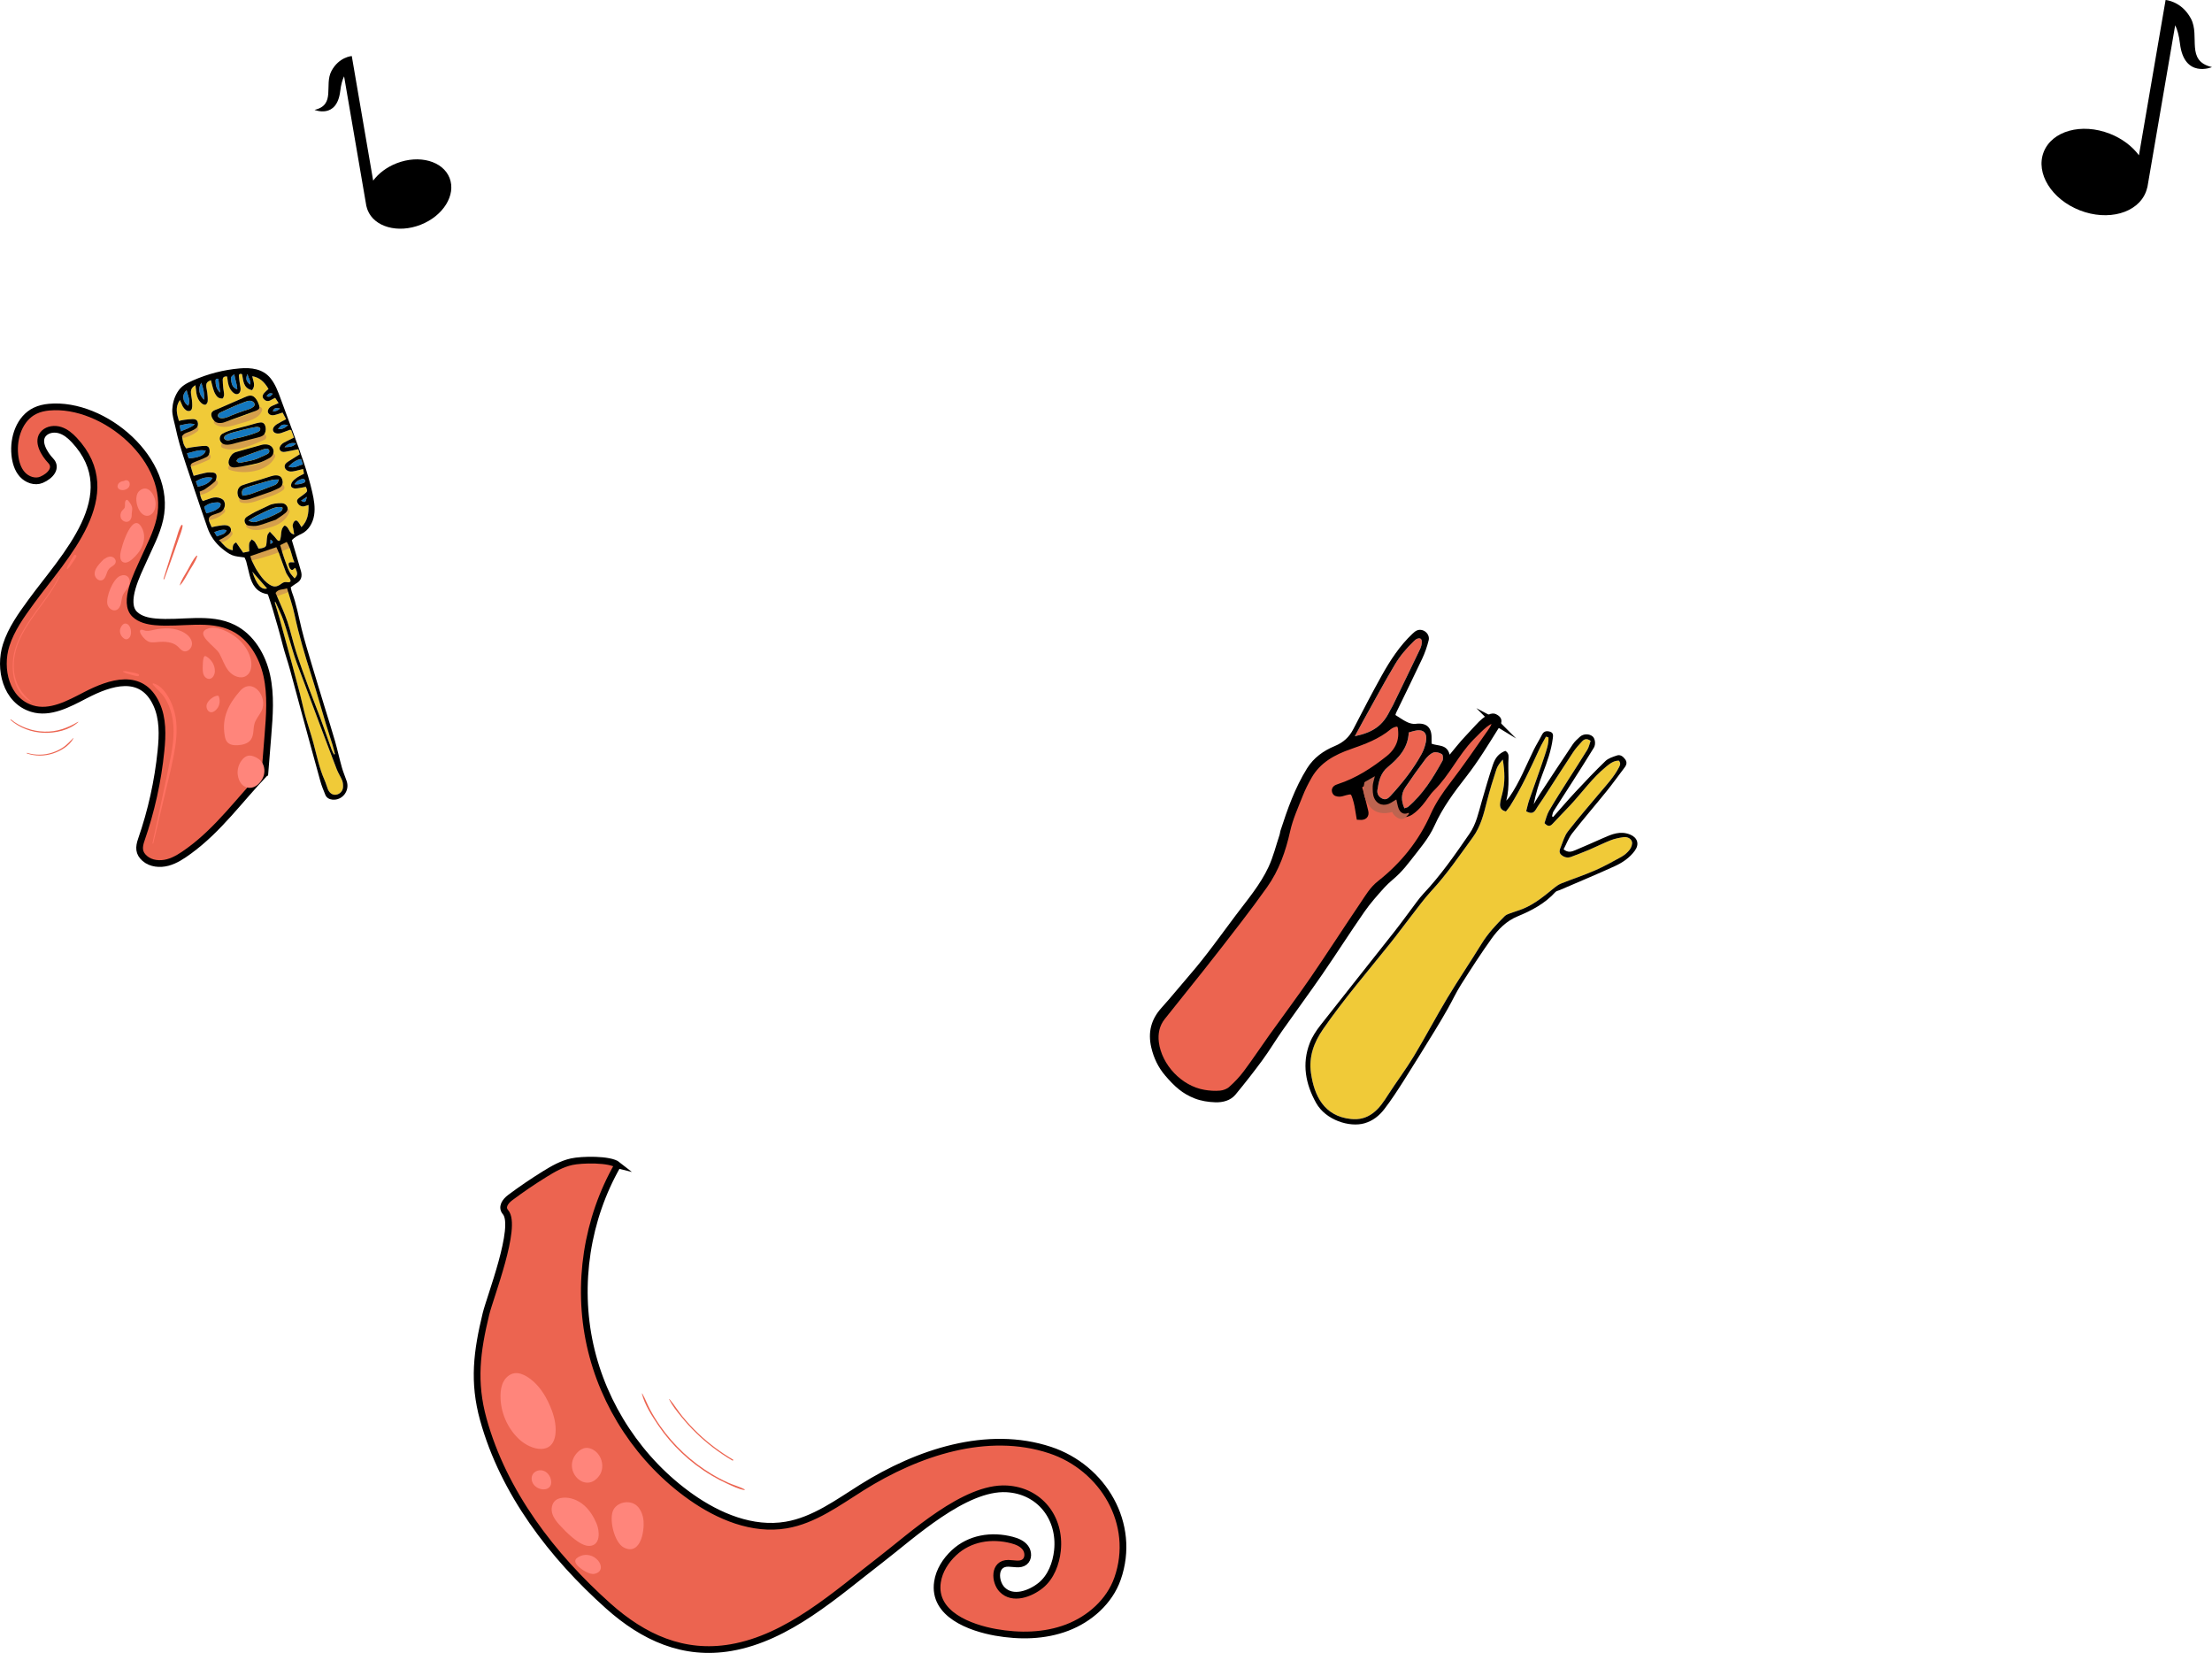 <?xml version="1.0" encoding="UTF-8" standalone="no"?>
<!-- Generator: Adobe Illustrator 24.0.0, SVG Export Plug-In . SVG Version: 6.00 Build 0)  -->

<svg
   version="1.1"
   id="Capa_1"
   x="0px"
   y="0px"
   viewBox="0 0 1648.02 1231.336"
   xml:space="preserve"
   sodipodi:docname="music.svg"
   width="1648.02"
   height="1231.336"
   inkscape:version="1.2.2 (1:1.2.2+202212051551+b0a8486541)"
   xmlns:inkscape="http://www.inkscape.org/namespaces/inkscape"
   xmlns:sodipodi="http://sodipodi.sourceforge.net/DTD/sodipodi-0.dtd"
   xmlns="http://www.w3.org/2000/svg"
   xmlns:svg="http://www.w3.org/2000/svg"><defs
   id="defs7093" /><sodipodi:namedview
   id="namedview7091"
   pagecolor="#ffffff"
   bordercolor="#000000"
   borderopacity="0.25"
   inkscape:showpageshadow="2"
   inkscape:pageopacity="0.0"
   inkscape:pagecheckerboard="0"
   inkscape:deskcolor="#d1d1d1"
   showgrid="false"
   inkscape:zoom="0.27634451"
   inkscape:cx="231.59498"
   inkscape:cy="1246.6323"
   inkscape:window-width="1880"
   inkscape:window-height="1048"
   inkscape:window-x="0"
   inkscape:window-y="32"
   inkscape:window-maximized="1"
   inkscape:current-layer="Capa_1" />
<style
   type="text/css"
   id="style2">
	.st0{fill:none;}
	.st1{fill:none;stroke:#000000;stroke-width:0.3;}
	.st2{opacity:0.1;clip-path:url(#SVGID_2_);}
	.st3{fill-rule:evenodd;clip-rule:evenodd;fill:#A9D1E7;}
	.st4{fill:#F0CA38;}
	.st5{fill:#00CCA1;}
	.st6{fill:#A15293;}
	.st7{opacity:0.1;}
	.st8{clip-path:url(#SVGID_4_);}
	.st9{fill:#130031;}
	.st10{fill:none;stroke:#130031;stroke-width:3.5;stroke-miterlimit:10;}
	.st11{fill:#873C9B;stroke:#0B2B20;stroke-width:3;stroke-linecap:round;stroke-miterlimit:10;}
	.st12{fill:#873C9B;}
	.st13{fill:#0B2B20;}
	.st14{fill:#C3558B;}
	.st15{fill:#FBF1E8;}
	.st16{fill:none;stroke:#0B2B20;stroke-width:3;stroke-linecap:round;stroke-miterlimit:10;}
	.st17{fill:#F0CA38;stroke:#000000;stroke-width:4;stroke-miterlimit:10;}
	.st18{fill:#F3DBC4;}
	.st19{fill:#EC6450;stroke:#000000;stroke-width:5;stroke-miterlimit:10;}
	.st20{fill:#C3558B;stroke:#0B2B20;stroke-width:3;stroke-linecap:round;stroke-miterlimit:10;}
	.st21{fill:none;stroke:#0B2B20;stroke-width:3;stroke-miterlimit:10;}
	.st22{fill:#D979A8;}
	.st23{fill:#FFEDA9;}
	.st24{fill:#E8CA54;}
	.st25{fill:#FFFFFF;}
	.st26{fill:#004EFF;stroke:#130E18;stroke-width:3;stroke-miterlimit:10;}
	.st27{fill:#130E18;}
	.st28{fill:#EC6450;}
	.st29{fill:#A9D1E7;}
	.st30{fill:#EFF6FC;}
	.st31{fill:#001C92;}
	.st32{fill:#8AC3E3;}
	.st33{fill:#1F3DB9;}
	.st34{fill:#F2AF00;}
	.st35{fill:#C74044;}
	.st36{fill:#FCBE16;}
	.st37{fill:#F2AE00;}
	.st38{fill:#203DB9;}
	.st39{fill:#FBBD17;}
	.st40{fill:#E3A400;}
	.st41{fill:#FCD97B;}
	.st42{fill:#EB41AA;}
	.st43{fill:#B0E0D0;}
	.st44{fill:#A6D3C6;}
	.st45{fill:#DC66C5;}
	.st46{fill:#DB61C4;}
	.st47{fill:#ED92DD;}
	.st48{fill:#72C24C;}
	.st49{fill:#D25BBF;}
	.st50{fill:#E5B729;}
	.st51{fill:#CBD9C5;}
	.st52{fill:#FBCAE9;}
	.st53{fill:#66C048;}
	.st54{fill:#FBBD16;}
	.st55{fill:#001B92;}
	.st56{fill:#F7BA1A;}
	.st57{fill:#E7B127;}
	.st58{fill:#F2B722;}
	.st59{fill:#C69E44;}
	.st60{fill:#F1AE00;}
	.st61{fill:#EEAD05;}
	.st62{fill:#DC66C1;}
	.st63{fill:#FABB19;}
	.st64{fill:#68C54D;}
	.st65{fill:#C06BB3;}
	.st66{fill:#FCD876;}
	.st67{fill:#031C94;}
	.st68{fill:#CC63B8;}
	.st69{fill:#E5B71E;}
	.st70{fill:#C05BC1;}
	.st71{fill:#FFB5F7;}
	.st72{fill:#FFCA00;}
	.st73{fill:#59A8FF;}
	.st74{fill:#EC6450;stroke:#130E18;stroke-width:5;stroke-miterlimit:10;}
	.st75{opacity:0.15;}
	.st76{clip-path:url(#SVGID_6_);}
	.st77{fill:none;stroke:#130031;stroke-width:2.853;stroke-miterlimit:10;}
	.st78{clip-path:url(#SVGID_8_);}
	.st79{opacity:0.07;clip-path:url(#SVGID_10_);}
	.st80{fill:#008F9D;}
	.st81{fill:#4B825D;}
	.st82{fill:#489E38;}
	.st83{fill:#C7CACB;}
	.st84{fill:#FF857B;}
	.st85{fill:#FF7161;}
	.st86{fill:none;stroke:#000000;stroke-width:3;stroke-miterlimit:10;}
	.st87{fill:#F0CA38;stroke:#000000;stroke-width:3;stroke-miterlimit:10;}
	.st88{fill:#004EFF;stroke:#000000;stroke-width:4;stroke-miterlimit:10;}
	.st89{fill:#4B825D;stroke:#000000;stroke-width:4;stroke-miterlimit:10;}
	.st90{fill:none;stroke:#FFFFFF;stroke-width:0.768;stroke-miterlimit:10;}
	.st91{stroke:#000000;stroke-width:2;stroke-miterlimit:10;}
	.st92{fill:#FFF8F3;stroke:#000000;stroke-width:2;stroke-miterlimit:10;}
	.st93{fill:#1478C0;}
	.st94{fill:#E1D257;}
	.st95{fill:#D59F4C;}
	.st96{fill:#BD6450;}
	.st97{fill:none;stroke:#000000;stroke-width:5;stroke-miterlimit:10;}
	.st98{opacity:0.16;}
	.st99{clip-path:url(#SVGID_12_);}
	.st100{fill-rule:evenodd;clip-rule:evenodd;fill:#4B825D;}
	.st101{stroke:#000000;stroke-width:8;stroke-miterlimit:10;}
	.st102{fill:#FFF8F3;}
	.st103{fill-rule:evenodd;clip-rule:evenodd;}
	.st104{fill:#1588D8;}
	.st105{opacity:0.2;}
	.st106{clip-path:url(#SVGID_14_);}
	.st107{fill:#FBC60A;}
	.st108{fill:#136BAE;}
	.st109{fill:#FFF4DA;}
	.st110{fill:#131F33;}
	.st111{fill:#E9614B;}
	.st112{fill:#E96446;}
	.st113{fill:#F5A61F;}
	.st114{fill:#FFFFFF;stroke:#FFFFFF;stroke-width:1.071;stroke-miterlimit:10;}
	.st115{fill:#EC6450;stroke:#000000;stroke-width:4;stroke-miterlimit:10;}
	.st116{opacity:0.51;}
	.st117{fill:#D8D754;}
	.st118{fill:#C9B647;}
	.st119{fill:#ED5127;stroke:#000000;stroke-width:1.932;stroke-linecap:round;stroke-linejoin:round;stroke-miterlimit:10;}
	.st120{fill:none;stroke:#000000;stroke-width:0.966;stroke-linecap:round;stroke-linejoin:round;}
	.st121{fill:#FF781F;}
	.st122{fill:none;stroke:#000000;stroke-width:1.932;stroke-linecap:round;stroke-linejoin:round;}
	.st123{clip-path:url(#SVGID_16_);}
	.st124{fill:#D35234;}
	.st125{fill:#23A3C2;}
	.st126{fill:#049B78;}
	.st127{fill:#2CAC86;}
	.st128{fill:#FFFFFF;stroke:#000000;stroke-width:1.932;stroke-linecap:round;stroke-linejoin:round;stroke-miterlimit:10;}
	.st129{fill:#FFFFE5;}
	.st130{opacity:0.44;}
	.st131{fill:#BA5C4F;stroke:#000000;stroke-width:5;stroke-miterlimit:10;}
	.st132{fill:#FFCC63;}
	.st133{fill:#FF4364;}
	.st134{opacity:0.06;}
	.st135{clip-path:url(#SVGID_20_);}
	
		.st136{clip-path:url(#SVGID_22_);fill:none;stroke:#235DFF;stroke-width:2.5;stroke-linecap:round;stroke-linejoin:round;stroke-miterlimit:10;}
	.st137{fill:#00D4D1;}
	.st138{stroke:#000000;stroke-width:4;stroke-miterlimit:10;}
	.st139{fill:#004EFF;}
	.st140{fill:#9C2BF6;}
	.st141{fill:#FF3559;}
	.st142{fill:#FF8B54;}
	.st143{fill:#40DAF7;}
	.st144{clip-path:url(#SVGID_26_);}
	.st145{fill:#F0CA38;stroke:#000000;stroke-width:5;stroke-miterlimit:10;}
	.st146{fill:url(#SVGID_27_);}
	.st147{stroke:#000000;stroke-width:4.311;stroke-miterlimit:10;}
	.st148{fill:#FFFFFF;stroke:#000000;stroke-width:4.311;stroke-miterlimit:10;}
	.st149{fill:#FFFFFF;stroke:#FFFFFF;stroke-width:26;stroke-linecap:round;stroke-linejoin:round;stroke-miterlimit:10;}
	.st150{fill:url(#SVGID_28_);}
	.st151{fill:url(#SVGID_29_);}
</style>
<pattern
   width="72"
   height="72"
   patternUnits="userSpaceOnUse"
   id="Unnamed_Pattern_4"
   viewBox="72.25 -144.25 72 72"
   style="overflow:visible">
	<g
   id="g88">
		<rect
   x="72.25"
   y="-144.25"
   class="st0"
   width="72"
   height="72"
   id="rect4" />
		<g
   id="g18">
			<line
   class="st1"
   x1="78.25"
   y1="-72.5"
   x2="78.25"
   y2="0"
   id="line6" />
			<line
   class="st1"
   x1="102.25"
   y1="-72.5"
   x2="102.25"
   y2="0"
   id="line8" />
			<line
   class="st1"
   x1="126.25"
   y1="-72.5"
   x2="126.25"
   y2="0"
   id="line10" />
			<line
   class="st1"
   x1="90.25"
   y1="-72.5"
   x2="90.25"
   y2="0"
   id="line12" />
			<line
   class="st1"
   x1="114.25"
   y1="-72.5"
   x2="114.25"
   y2="0"
   id="line14" />
			<line
   class="st1"
   x1="138.25"
   y1="-72.5"
   x2="138.25"
   y2="0"
   id="line16" />
		</g>
		<g
   id="g32">
			<line
   class="st1"
   x1="144"
   y1="-78.25"
   x2="216.5"
   y2="-78.25"
   id="line20" />
			<line
   class="st1"
   x1="144"
   y1="-102.25"
   x2="216.5"
   y2="-102.25"
   id="line22" />
			<line
   class="st1"
   x1="144"
   y1="-126.25"
   x2="216.5"
   y2="-126.25"
   id="line24" />
			<line
   class="st1"
   x1="144"
   y1="-90.25"
   x2="216.5"
   y2="-90.25"
   id="line26" />
			<line
   class="st1"
   x1="144"
   y1="-114.25"
   x2="216.5"
   y2="-114.25"
   id="line28" />
			<line
   class="st1"
   x1="144"
   y1="-138.25"
   x2="216.5"
   y2="-138.25"
   id="line30" />
		</g>
		<g
   id="g58">
			<line
   class="st1"
   x1="78.25"
   y1="-144.5"
   x2="78.25"
   y2="-72"
   id="line34" />
			<line
   class="st1"
   x1="102.25"
   y1="-144.5"
   x2="102.25"
   y2="-72"
   id="line36" />
			<line
   class="st1"
   x1="126.25"
   y1="-144.5"
   x2="126.25"
   y2="-72"
   id="line38" />
			<line
   class="st1"
   x1="72"
   y1="-78.25"
   x2="144.5"
   y2="-78.25"
   id="line40" />
			<line
   class="st1"
   x1="72"
   y1="-102.25"
   x2="144.5"
   y2="-102.25"
   id="line42" />
			<line
   class="st1"
   x1="72"
   y1="-126.25"
   x2="144.5"
   y2="-126.25"
   id="line44" />
			<line
   class="st1"
   x1="72"
   y1="-90.25"
   x2="144.5"
   y2="-90.25"
   id="line46" />
			<line
   class="st1"
   x1="72"
   y1="-114.25"
   x2="144.5"
   y2="-114.25"
   id="line48" />
			<line
   class="st1"
   x1="72"
   y1="-138.25"
   x2="144.5"
   y2="-138.25"
   id="line50" />
			<line
   class="st1"
   x1="90.25"
   y1="-144.5"
   x2="90.25"
   y2="-72"
   id="line52" />
			<line
   class="st1"
   x1="114.25"
   y1="-144.5"
   x2="114.25"
   y2="-72"
   id="line54" />
			<line
   class="st1"
   x1="138.25"
   y1="-144.5"
   x2="138.25"
   y2="-72"
   id="line56" />
		</g>
		<g
   id="g72">
			<line
   class="st1"
   x1="0"
   y1="-78.25"
   x2="72.5"
   y2="-78.25"
   id="line60" />
			<line
   class="st1"
   x1="0"
   y1="-102.25"
   x2="72.5"
   y2="-102.25"
   id="line62" />
			<line
   class="st1"
   x1="0"
   y1="-126.25"
   x2="72.5"
   y2="-126.25"
   id="line64" />
			<line
   class="st1"
   x1="0"
   y1="-90.25"
   x2="72.5"
   y2="-90.25"
   id="line66" />
			<line
   class="st1"
   x1="0"
   y1="-114.25"
   x2="72.5"
   y2="-114.25"
   id="line68" />
			<line
   class="st1"
   x1="0"
   y1="-138.25"
   x2="72.5"
   y2="-138.25"
   id="line70" />
		</g>
		<g
   id="g86">
			<line
   class="st1"
   x1="78.25"
   y1="-216.5"
   x2="78.25"
   y2="-144"
   id="line74" />
			<line
   class="st1"
   x1="102.25"
   y1="-216.5"
   x2="102.25"
   y2="-144"
   id="line76" />
			<line
   class="st1"
   x1="126.25"
   y1="-216.5"
   x2="126.25"
   y2="-144"
   id="line78" />
			<line
   class="st1"
   x1="90.25"
   y1="-216.5"
   x2="90.25"
   y2="-144"
   id="line80" />
			<line
   class="st1"
   x1="114.25"
   y1="-216.5"
   x2="114.25"
   y2="-144"
   id="line82" />
			<line
   class="st1"
   x1="138.25"
   y1="-216.5"
   x2="138.25"
   y2="-144"
   id="line84" />
		</g>
	</g>
</pattern>


<g
   id="g314"
   transform="translate(-43.78,-288.82)">
	<g
   id="g310">
		<path
   class="st4"
   d="m 1194.35,852.51 c -3.6,10.88 -7.59,21.63 -11.34,32.46 -0.92,2.61 -1.45,5.36 -2.21,8.2 3.32,1.9 5.52,1.64 7.34,-1.48 1.5,-2.61 3.34,-5.02 4.98,-7.54 7.54,-11.64 15,-23.31 22.62,-34.88 1.87,-2.82 4.16,-5.41 6.48,-7.93 1.55,-1.67 3.48,-2.9 6.6,-0.59 -0.74,2.07 -1.22,4.6 -2.47,6.68 -4.71,7.72 -9.71,15.23 -14.53,22.88 -4.72,7.48 -9.54,14.91 -13.96,22.56 -1.66,2.86 -2.35,6.26 -3.4,9.14 2.39,2.58 4.07,2.64 6.03,0.51 4.35,-4.72 8.9,-9.24 13.26,-13.95 8.89,-9.57 16.46,-20.35 26.69,-28.64 2.81,-2.27 5.62,-4.51 9.45,-4.47 1.63,2.03 0.83,3.47 -0.05,5.18 -3.66,7.02 -9.03,12.72 -14.07,18.72 -8.01,9.53 -16.18,18.96 -23.84,28.79 -2.51,3.22 -3.73,7.52 -5.23,11.43 -0.77,1.93 -1.92,4.25 0.31,6.12 2.16,1.83 4.63,2.45 7.32,1.44 4.52,-1.71 9.02,-3.39 13.46,-5.27 5.37,-2.29 10.59,-4.95 16,-7.09 2.95,-1.15 6.18,-1.8 9.32,-2.26 2.77,-0.43 5.66,0.67 6.5,3.29 0.52,1.68 -0.44,4.38 -1.62,5.96 -1.67,2.17 -3.92,4.1 -6.33,5.44 -6.51,3.62 -13.03,7.22 -19.86,10.18 -8.07,3.51 -16.48,6.29 -24.69,9.53 -1.83,0.71 -3.54,1.85 -5.08,3.09 -7.34,5.96 -14.55,12.11 -23.43,15.77 -3.13,1.3 -6.44,2.18 -9.6,3.39 -1.45,0.55 -3.1,1.07 -4.14,2.13 -6.4,6.37 -12.55,12.93 -17.33,20.72 -8.3,13.54 -17.27,26.67 -25.45,40.28 -8.58,14.3 -16.31,29.09 -24.94,43.36 -5.92,9.8 -12.88,18.96 -19.06,28.6 -3.3,5.11 -6.54,10.15 -11.5,13.83 -4.84,3.63 -10.06,4.97 -16.34,4.32 -20,-2.07 -27.33,-17.4 -29.75,-34.19 -1.73,-12.1 2.06,-22.69 9.07,-32.82 15.58,-22.49 33.4,-43.17 50.45,-64.49 5.15,-6.43 10.01,-13.11 15.09,-19.59 4.94,-6.33 9.63,-12.91 15.08,-18.79 11.51,-12.44 21.01,-26.42 30.96,-40.06 5.79,-7.96 8.08,-17.36 10.46,-26.75 2.02,-7.98 4.44,-15.87 7.03,-23.68 0.86,-2.7 2.73,-5.06 4.79,-7.38 1.46,8.71 1.85,17.17 -0.45,25.61 -0.63,2.33 -1.24,4.67 -1.55,7.06 -0.33,2.86 0.59,5.14 4.31,5.99 1,-1.27 2.16,-2.56 3.1,-4.01 8.58,-13.66 15.28,-28.28 22.02,-42.89 1.4,-3.02 3.18,-5.88 4.77,-8.81 0.61,0.19 1.23,0.39 1.84,0.58 0.25,4.99 -1.61,9.68 -3.11,14.32 z"
   id="path308" />
	</g>
	<path
   d="m 1200.94,897.41 c 5.57,-6.27 11.02,-12.66 16.74,-18.79 7.26,-7.78 14.58,-15.51 22.24,-22.89 2.16,-2.08 5.51,-3.09 8.47,-4.1 2.61,-0.89 4.62,0.73 6.16,2.78 1.58,2.1 1.17,4.1 -0.33,6.07 -4.48,5.91 -8.79,11.96 -13.45,17.74 -8.45,10.48 -17.27,20.65 -25.55,31.25 -2.77,3.54 -4.36,7.99 -6.52,12.06 3.24,2.67 5.97,1.79 8.51,0.73 7.04,-2.95 14.01,-6.05 20.98,-9.14 6.48,-2.87 12.87,-5.62 20.2,-2.55 5.39,2.26 6.94,7.07 3.43,11.92 -3.9,5.38 -9.29,8.99 -15.13,11.65 -13.52,6.16 -27.23,11.86 -40.87,17.75 -1.09,0.47 -2.5,0.66 -3.22,1.46 -7.78,8.57 -17.72,13.8 -28.17,18.11 -8.36,3.45 -14.39,9.61 -19.4,16.61 -7.95,11.1 -15.35,22.6 -22.66,34.14 -3.65,5.75 -6.52,11.99 -9.88,17.93 -3.17,5.59 -6.43,11.14 -9.8,16.61 -7.68,12.49 -15.36,24.99 -23.23,37.36 -4.53,7.12 -9.13,14.23 -14.27,20.89 -3.78,4.9 -8.45,8.79 -14.89,10.63 -11,3.15 -28.77,-2.29 -35.97,-15.18 -7.85,-14.07 -10.74,-29.11 -4.71,-44.67 1.85,-4.77 4.84,-9.26 8.02,-13.32 18.2,-23.26 36.67,-46.32 54.94,-69.54 5.72,-7.26 11.09,-14.8 16.66,-22.18 1.57,-2.08 3.16,-4.17 4.94,-6.06 13.02,-13.79 23.77,-29.32 34.48,-44.87 5.02,-7.29 6.71,-15.83 9.11,-24.11 2.63,-9.08 5.24,-18.17 8.25,-27.12 1.97,-5.87 4.81,-8.59 9.24,-10.4 1.95,1.04 2.61,2.76 2.46,4.94 -0.74,10.56 1.23,21.31 -1.74,32.14 0.78,-0.88 1.65,-1.68 2.32,-2.64 7.62,-10.98 12.38,-23.44 18.25,-35.33 1.87,-3.78 4.16,-7.35 6.06,-11.12 1.39,-2.77 3.52,-3.06 6.06,-2.25 2.61,0.82 2.26,2.97 1.99,5 -1.17,9.02 -4.19,17.49 -7.44,25.94 -2.86,7.42 -5.22,15.03 -6.76,23.07 1.59,-2.64 3.11,-5.34 4.8,-7.91 8.05,-12.26 16.09,-24.52 24.28,-36.69 1.43,-2.13 3.42,-3.94 5.36,-5.67 2.65,-2.37 6.97,-2.36 9.47,-0.22 1.79,1.54 2.48,5.77 0.86,8.42 -5.12,8.39 -10.42,16.68 -15.7,24.97 -4.75,7.46 -9.59,14.86 -14.29,22.34 -0.67,1.07 -0.79,2.47 -1.17,3.73 0.29,0.14 0.58,0.32 0.87,0.51 z m -3.49,-59.24 c -0.61,-0.2 -1.22,-0.39 -1.84,-0.59 -1.59,2.94 -3.36,5.79 -4.75,8.82 -6.74,14.61 -13.46,29.23 -22.04,42.88 -0.92,1.46 -2.09,2.74 -3.08,4.03 -3.72,-0.87 -4.65,-3.15 -4.3,-6 0.29,-2.38 0.92,-4.73 1.55,-7.06 2.29,-8.43 1.88,-16.9 0.43,-25.61 -2.06,2.31 -3.91,4.68 -4.79,7.38 -2.57,7.82 -5.01,15.71 -7.02,23.69 -2.37,9.39 -4.66,18.79 -10.46,26.75 -9.95,13.64 -19.43,27.62 -30.96,40.07 -5.45,5.88 -10.14,12.46 -15.09,18.79 -5.07,6.49 -9.93,13.16 -15.08,19.6 -17.04,21.32 -34.88,41.99 -50.45,64.49 -7.01,10.12 -10.8,20.71 -9.07,32.82 2.4,16.79 9.74,32.12 29.73,34.19 6.29,0.65 11.5,-0.69 16.37,-4.32 4.94,-3.68 8.19,-8.72 11.47,-13.84 6.2,-9.64 13.15,-18.8 19.07,-28.6 8.62,-14.27 16.36,-29.07 24.95,-43.36 8.18,-13.61 17.13,-26.75 25.44,-40.29 4.79,-7.8 10.94,-14.35 17.34,-20.73 1.05,-1.05 2.69,-1.58 4.14,-2.13 3.18,-1.19 6.48,-2.08 9.61,-3.38 8.87,-3.66 16.09,-9.81 23.43,-15.78 1.53,-1.24 3.26,-2.38 5.08,-3.1 8.21,-3.24 16.61,-6.02 24.7,-9.53 6.81,-2.96 13.36,-6.56 19.85,-10.17 2.4,-1.34 4.67,-3.27 6.33,-5.45 1.19,-1.57 2.15,-4.27 1.61,-5.96 -0.83,-2.6 -3.71,-3.7 -6.48,-3.29 -3.16,0.47 -6.38,1.11 -9.33,2.27 -5.42,2.14 -10.63,4.79 -16,7.08 -4.43,1.88 -8.95,3.57 -13.45,5.28 -2.69,1.02 -5.17,0.4 -7.32,-1.42 -2.22,-1.88 -1.07,-4.19 -0.32,-6.13 1.51,-3.91 2.73,-8.2 5.24,-11.42 7.65,-9.83 15.84,-19.25 23.85,-28.8 5.03,-5.99 10.41,-11.69 14.07,-18.72 0.89,-1.7 1.66,-3.15 0.04,-5.16 -3.83,-0.07 -6.64,2.17 -9.45,4.45 -10.24,8.3 -17.81,19.08 -26.69,28.64 -4.37,4.71 -8.92,9.24 -13.27,13.96 -1.96,2.13 -3.65,2.06 -6.03,-0.52 1.03,-2.87 1.74,-6.28 3.39,-9.13 4.43,-7.65 9.23,-15.08 13.96,-22.56 4.83,-7.64 9.82,-15.17 14.53,-22.89 1.26,-2.07 1.73,-4.61 2.48,-6.69 -3.12,-2.29 -5.05,-1.07 -6.59,0.61 -2.31,2.51 -4.61,5.09 -6.48,7.92 -7.63,11.57 -15.08,23.24 -22.61,34.87 -1.64,2.53 -3.48,4.94 -4.99,7.55 -1.81,3.13 -4.02,3.38 -7.33,1.48 0.75,-2.85 1.3,-5.58 2.2,-8.2 3.74,-10.83 7.75,-21.58 11.34,-32.46 1.48,-4.63 3.33,-9.33 3.07,-14.33 z"
   id="path312" />
</g>





<g
   id="g3086"
   transform="translate(-43.78,-288.82)">
	<path
   class="st19"
   d="m 504.04,1156.67 c -23.08,40.12 -30.59,88.94 -20.63,134.14 9.95,45.2 37.27,86.35 75.06,113.07 20.69,14.63 46.03,25.24 71.02,21.01 20.84,-3.53 38.5,-16.73 56.41,-27.96 41.74,-26.17 93.49,-43.35 140.27,-27.87 39.32,13.02 64.59,54.9 50.2,95.83 -5.97,16.98 -20.73,30.03 -37.55,36.43 -16.83,6.4 -35.51,6.67 -53.24,3.52 -18.87,-3.36 -46.93,-13.46 -43.34,-37.53 1.25,-8.4 6.09,-15.98 12.3,-21.78 11.68,-10.92 27.95,-13.43 43.18,-9.45 3.8,0.99 7.69,2.59 10.03,5.74 2.35,3.15 2.47,8.21 -0.65,10.61 -3.26,2.51 -7.89,1.05 -12.02,0.98 -11.13,-0.16 -10.35,13.77 -4.68,19.57 7.96,8.13 21.11,3.07 28.77,-3.13 7.65,-6.19 11.44,-16.42 12.45,-25.95 2.54,-24.19 -13.18,-44.62 -37.9,-45.96 -31.23,-1.7 -70.79,35.09 -93.68,52.69 -33.38,25.67 -68.83,58.2 -111.59,65.58 -35.52,6.13 -65.37,-7.67 -91.51,-31.02 -41.74,-37.28 -77.93,-84.32 -93.07,-138.94 -7.78,-28.07 -4.8,-50.68 1.96,-78.64 3.02,-12.46 23.69,-65.24 14.54,-75.82 -3.16,-3.66 -0.34,-7.94 3.53,-10.83 8.3,-6.2 16.88,-12.04 25.69,-17.49 6.3,-3.9 12.85,-7.65 20.08,-9.24 7.23,-1.62 28.58,-2.18 34.37,2.44 z"
   id="path3064" />
	<path
   class="st84"
   d="m 430.59,1361.01 c -8.93,-8.33 -14.11,-20.53 -13.9,-32.74 0.06,-3.53 0.58,-7.14 2.25,-10.26 1.67,-3.12 4.63,-5.69 8.12,-6.2 3.2,-0.47 6.42,0.79 9.19,2.46 8.2,4.94 13.73,13.39 17.45,22.21 2.69,6.38 4.61,13.29 3.95,20.18 -1.61,16.68 -18.13,12.68 -27.06,4.35 z"
   id="path3066" />
	<path
   class="st84"
   d="m 450.69,1398.08 c 2.73,-0.75 4.57,-3.18 3.42,-7.5 -0.77,-2.9 -3,-5.47 -5.89,-6.26 -2.89,-0.79 -6.33,0.47 -7.71,3.13 -1.3,2.52 -0.55,5.78 1.37,7.86 2.37,2.54 6.04,3.53 8.81,2.77 z"
   id="path3068" />
	<path
   class="st84"
   d="m 490.4,1387.91 c -10.35,14.85 -28.68,-4.1 -16.49,-17.03 1.62,-1.72 3.71,-3.11 6.05,-3.4 2.54,-0.32 5.1,0.69 7.13,2.23 5.44,4.11 7.2,12.61 3.31,18.2 z"
   id="path3070" />
	<path
   class="st84"
   d="m 460.54,1424.71 c -2.33,-2.56 -4.53,-5.4 -5.4,-8.75 -0.87,-3.35 -0.14,-7.32 2.56,-9.48 1.54,-1.23 3.54,-1.76 5.51,-1.93 5.62,-0.47 11.25,1.82 15.53,5.48 4.28,3.66 7.33,8.6 9.52,13.79 2.38,5.63 3.08,16.37 -5.41,16.63 -7.32,0.23 -17.81,-10.81 -22.31,-15.74 z"
   id="path3072" />
	<path
   class="st84"
   d="m 500.96,1413.22 c 3.41,-5.8 12.48,-7.15 17.43,-2.58 2.25,2.07 3.57,4.97 4.34,7.92 2.06,7.9 -0.92,29.81 -14.16,23.08 -7.28,-3.7 -11.45,-21.9 -7.61,-28.42 z"
   id="path3074" />
	<path
   class="st84"
   d="m 474.31,1448.99 c 11.89,-7.46 24.13,9.68 12.37,12.25 -3.85,0.84 -9.9,-3.39 -12.39,-5.88 -1.25,-1.25 -2.4,-3.07 -1.67,-4.68 0.33,-0.73 1,-1.25 1.69,-1.69 z"
   id="path3076" />
	<g
   id="g3080">
		<path
   class="st28"
   d="m 522.31,1326.95 c 2.19,3.79 3.71,8.01 5.78,11.88 2.23,4.17 4.71,8.2 7.42,12.08 5.11,7.33 11.03,14.13 17.56,20.22 6.31,5.88 13.22,11.11 20.6,15.57 4.04,2.44 8.23,4.65 12.53,6.6 3.98,1.81 8.38,2.95 12.24,4.94 0.28,0.15 0.21,0.63 -0.15,0.58 -4.25,-0.69 -8.55,-2.86 -12.45,-4.62 -4.05,-1.83 -7.99,-3.89 -11.81,-6.15 -8.05,-4.76 -15.56,-10.44 -22.36,-16.87 -6.56,-6.21 -12.45,-13.12 -17.51,-20.62 -4.72,-6.99 -10.13,-15.27 -12.13,-23.54 -0.04,-0.17 0.2,-0.2 0.28,-0.07 z"
   id="path3078" />
	</g>
	<g
   id="g3084">
		<path
   class="st28"
   d="m 542.59,1331.07 c 3.41,4.01 6.17,8.63 9.51,12.73 3.71,4.56 7.7,8.88 11.96,12.93 7.84,7.46 16.54,13.94 25.87,19.42 0.47,0.28 -0.04,0.96 -0.51,0.68 -9.86,-5.78 -19.01,-12.7 -27.19,-20.69 -3.82,-3.73 -7.43,-7.68 -10.8,-11.82 -3.26,-4.01 -6.91,-8.4 -9.11,-13.1 -0.08,-0.16 0.16,-0.28 0.27,-0.15 z"
   id="path3082" />
	</g>
</g>
<g
   id="g3156"
   transform="translate(-43.78,-288.82)">
	<g
   id="g3090">
		<path
   class="st28"
   d="m 166.17,720.25 c 2.42,-6.7 4.92,-13.39 7.27,-20.12 1.15,-3.3 2.32,-6.59 3.44,-9.9 1.07,-3.15 2.63,-6.45 2.96,-9.77 0.06,-0.64 -0.71,-0.86 -1.04,-0.33 -1.86,3.02 -2.66,6.88 -3.78,10.24 -1.11,3.32 -2.17,6.66 -3.26,9.98 -2.13,6.55 -4.11,13.15 -6.16,19.71 -0.11,0.33 0.45,0.51 0.57,0.19 z"
   id="path3088" />
	</g>
	<g
   id="g3094">
		<path
   class="st28"
   d="m 177.79,724.94 c 2.89,-2.9 4.86,-7.18 6.93,-10.69 2.1,-3.57 4.8,-7.2 6.01,-11.19 0.1,-0.32 -0.36,-0.46 -0.55,-0.26 -2.86,3.04 -4.68,7.26 -6.73,10.86 -2,3.53 -4.69,7.3 -5.76,11.23 -0.01,0.07 0.07,0.09 0.1,0.05 z"
   id="path3092" />
	</g>
	<g
   id="g3098">
		<path
   class="st28"
   d="m 51.64,825.19 c 6.81,5.96 15.65,9.16 24.66,9.52 8.88,0.35 18.95,-1.89 25.75,-7.91 0.14,-0.13 0,-0.35 -0.17,-0.25 -7.76,4.61 -15.83,7.57 -24.98,7.3 -9.07,-0.26 -17.85,-3.35 -24.94,-9.03 -0.25,-0.19 -0.55,0.17 -0.32,0.37 z"
   id="path3096" />
	</g>
	<g
   id="g3102">
		<path
   class="st28"
   d="m 63.83,850.1 c 6.23,2.13 12.93,2.08 19.2,0.1 5.89,-1.86 12.44,-5.72 15.46,-11.31 0.08,-0.15 -0.13,-0.26 -0.24,-0.15 -2.28,2.32 -4.4,4.71 -7.1,6.58 -2.57,1.78 -5.42,3.17 -8.39,4.14 -6.09,1.99 -12.68,2.08 -18.81,0.2 -0.23,-0.06 -0.36,0.35 -0.12,0.44 z"
   id="path3100" />
	</g>
	<path
   class="st19"
   d="m 241.13,864.89 c 0.75,-9.38 1.51,-18.77 2.26,-28.15 1.2,-14.9 2.38,-30.07 -0.84,-44.67 -3.22,-14.6 -11.56,-28.82 -24.95,-35.48 -17.6,-8.76 -38.67,-2.7 -58.25,-4.55 -5.45,-0.51 -11.15,-1.81 -15.13,-5.58 -9.24,-8.73 2.12,-30.53 6.29,-39.96 4.53,-10.25 10.02,-20.2 12.43,-31.13 9.6,-43.68 -41.58,-86.99 -82.56,-83.25 -3.62,0.33 -7.23,1.13 -10.5,2.72 -11.51,5.6 -16.37,20.01 -15.07,32.75 0.53,5.27 2.02,10.66 5.54,14.61 3.52,3.96 9.45,6.1 14.33,4.04 6.74,-2.84 11.9,-8.94 6.85,-14.23 -4.44,-4.65 -11,-14.69 -4.93,-20.52 3.09,-2.97 7.97,-3.5 12.05,-2.2 4.09,1.3 7.49,4.17 10.43,7.3 38.43,41.05 -7.59,86.86 -31.91,120.2 -7.45,10.22 -15.03,20.68 -18.83,32.74 -5.47,17.38 -0.3,41.09 19.25,47.15 13.45,4.17 27.36,-3.5 39.86,-9.98 18.43,-9.55 41.73,-17.41 52.86,6.63 4.97,10.73 4.6,23.1 3.4,34.87 -2.28,22.52 -7.2,44.78 -14.64,66.16 -1.99,5.71 -2,9.94 2.55,13.93 4.55,3.98 11.31,4.61 17.15,3.03 5.84,-1.58 10.96,-5.06 15.85,-8.62 22.09,-16.06 37.64,-38.08 56.51,-57.81 z"
   id="path3104" />
	<path
   class="st84"
   d="m 133.35,702.24 c -0.13,1.89 0.17,4.06 1.73,5.13 2.17,1.49 5.08,-0.11 7.06,-1.84 3.18,-2.78 6,-6.08 7.63,-9.97 1.63,-3.9 1.96,-8.45 0.28,-12.33 -6.96,-16.08 -16.3,13.26 -16.7,19.01 z"
   id="path3106" />
	<path
   class="st84"
   d="m 123.83,739.06 c 0.71,2.83 3.75,5.24 6.5,4.25 1.9,-0.68 3.01,-2.68 3.51,-4.64 0.5,-1.96 0.57,-4.02 1.25,-5.92 1.18,-3.29 4.72,-5.97 5.28,-9.46 0.73,-4.55 -2.85,-7.36 -7.32,-5.32 -5.22,2.38 -10.55,15.79 -9.22,21.09 z"
   id="path3108" />
	<path
   class="st84"
   d="m 121.52,705.07 c -1.39,1.26 -2.69,2.62 -3.9,4.05 -1.79,2.12 -3.46,4.64 -3.32,7.41 0.14,2.77 2.96,5.47 5.56,4.49 3.18,-1.2 2.92,-5.93 5.18,-8.47 1.56,-1.76 4.39,-2.55 4.92,-4.84 0.43,-1.86 -1.15,-3.76 -3.02,-4.15 -1.87,-0.39 -3.81,0.43 -5.27,1.66"
   id="path3110" />
	<path
   class="st84"
   d="m 152.53,673.02 c 2.04,0.36 4.14,-0.77 5.37,-2.44 1.23,-1.67 1.69,-3.79 1.81,-5.85 0.34,-5.78 -5.12,-15.94 -11.95,-10.35 -5.05,4.13 -1.55,17.51 4.77,18.64 z"
   id="path3112" />
	<path
   class="st84"
   d="m 140.04,676.93 c 1.31,-0.91 1.89,-2.79 1.85,-4.31 -0.05,-1.66 0.43,-3.23 0.4,-4.89 -0.04,-2.17 -1.42,-4.05 -2.78,-5.74 -0.34,-0.42 -0.78,-0.88 -1.31,-0.8 -0.31,0.04 -0.56,0.26 -0.75,0.52 -0.5,0.68 -0.58,1.57 -0.57,2.42 0.01,0.84 0.1,1.7 -0.11,2.52 -0.38,1.44 -2.03,2.15 -2.67,3.6 -0.61,1.4 -0.8,3 -0.26,4.45 0.9,2.38 4.16,3.76 6.2,2.23 z"
   id="path3114" />
	<path
   class="st84"
   d="m 136.74,647.06 c -1.39,0.11 -2.83,0.4 -3.93,1.25 -1.1,0.85 -1.77,2.4 -1.26,3.7 0.65,1.66 2.82,2.16 4.57,1.84 1.5,-0.28 2.97,-1.05 3.78,-2.35 0.8,-1.3 0.77,-3.16 -0.32,-4.23 -1.09,-1.07 -3.22,-0.9 -3.91,0.46"
   id="path3116" />
	<path
   class="st84"
   d="m 155.76,767.2 c 1.8,0.29 3.64,0.07 5.46,-0.09 5.24,-0.47 11.08,-0.26 14.98,3.27 1.38,1.25 2.51,2.91 4.28,3.5 3.18,1.07 6.52,-2.38 6.35,-5.73 -0.16,-3.35 -2.74,-6.14 -5.61,-7.88 -6.82,-4.14 -15.45,-3.93 -23.23,-2.17 -2.24,0.51 -4.64,1.12 -6.78,0.29 -7.27,-2.82 -0.41,8.01 4.55,8.81 z"
   id="path3118" />
	<path
   class="st84"
   d="m 140.7,763.05 c 1.52,-2.75 0.63,-8.95 -3.11,-9.71 -2.44,-0.5 -4.33,3.2 -4.43,5.14 -0.12,2.31 1.04,4.64 2.95,5.94 0.51,0.35 1.09,0.63 1.71,0.65 1.24,0.04 2.28,-0.94 2.88,-2.02 z"
   id="path3120" />
	<path
   class="st84"
   d="m 207.13,775.49 c 2.43,4.37 3.86,9.33 7.03,13.2 3.17,3.87 9.03,6.29 13.2,3.53 3.76,-2.49 4.28,-7.88 3.25,-12.27 -2.46,-10.51 -11.46,-18.66 -21.63,-22.25 -3.05,-1.08 -6.39,-1.8 -9.49,-0.88 -12.16,3.61 4.79,13.56 7.64,18.67 z"
   id="path3122" />
	<path
   class="st84"
   d="m 194.82,786.96 c 0,1.7 0.12,3.45 0.89,4.97 0.77,1.52 2.33,2.74 4.03,2.63 2.62,-0.16 4.09,-3.2 4.13,-5.82 0.07,-4.41 -2.6,-8.73 -6.41,-10.9 -0.29,-0.16 -0.6,-0.32 -0.93,-0.31 -1.82,0.07 -1.71,8.06 -1.71,9.43 z"
   id="path3124" />
	<path
   class="st84"
   d="m 211.19,836.76 c 0.3,1.77 0.75,3.6 1.94,4.94 1.86,2.09 4.98,2.42 7.78,2.27 3.7,-0.19 7.73,-1.2 9.84,-4.25 2.37,-3.42 1.48,-8.09 2.72,-12.05 1.04,-3.35 3.54,-6.03 5.1,-9.16 5.28,-10.61 -6.71,-25.61 -16.04,-14.88 -8.51,9.79 -13.61,19.7 -11.34,33.13 z"
   id="path3126" />
	<path
   class="st84"
   d="m 197.97,813.09 c -1.08,2.58 0.42,6.32 3.21,6.33 1.32,0 2.51,-0.8 3.47,-1.72 2.67,-2.58 3.4,-6.2 2.29,-9.69 -0.1,-0.33 -0.25,-0.68 -0.55,-0.85 -0.26,-0.15 -0.58,-0.12 -0.88,-0.07 -2.88,0.47 -6.42,3.32 -7.54,6 z"
   id="path3128" />
	<path
   class="st84"
   d="m 220.92,866.04 c -0.53,-3.88 0.67,-7.93 3.09,-11.02 1.19,-1.52 2.75,-2.86 4.64,-3.23 1.75,-0.34 3.55,0.18 5.17,0.92 1.55,0.71 3.02,1.63 4.19,2.87 3.28,3.48 3.56,9.15 1.3,13.37 -5.41,10.11 -16.8,8.72 -18.39,-2.91 z"
   id="path3130" />
	<g
   id="g3136">
		<g
   id="g3134">
			<path
   class="st85"
   d="m 87.81,718.09 c -9.09,18.54 -25.6,32.85 -32.27,52.67 -4.56,13.56 -3.13,34.39 11.87,41.21 0.17,0.08 0.29,-0.13 0.14,-0.24 -16.2,-12 -16.5,-31.55 -8.11,-48.6 7.88,-16.01 21.04,-28.68 28.85,-44.75 0.16,-0.33 -0.32,-0.61 -0.48,-0.29 z"
   id="path3132" />
		</g>
	</g>
	<g
   id="g3142">
		<g
   id="g3140">
			<path
   class="st85"
   d="m 94.17,712.64 c 1.32,-1.09 2.28,-2.7 3.25,-4.1 1.1,-1.59 2.23,-3.19 3.18,-4.87 0.67,-1.18 -1.05,-2.15 -1.8,-1.05 -1.1,1.6 -2.03,3.31 -2.98,4.99 -0.84,1.49 -1.84,3.02 -2.24,4.69 -0.08,0.35 0.33,0.55 0.59,0.34 z"
   id="path3138" />
		</g>
	</g>
	<g
   id="g3148">
		<g
   id="g3146">
			<path
   class="st85"
   d="m 158,917.07 c 2.82,-12.01 5.73,-24 8.5,-36.02 2.75,-11.92 6.02,-23.85 7.83,-35.96 1.44,-9.64 1.7,-19.55 -1.46,-28.89 -2.34,-6.91 -7.18,-16.08 -14.73,-18.32 -0.53,-0.16 -0.81,0.49 -0.5,0.86 2.81,3.35 6.22,5.93 8.67,9.64 2.57,3.9 4.32,8.33 5.42,12.86 2.61,10.8 1.11,22.06 -1.03,32.8 -4.18,21 -8.88,41.91 -13.31,62.86 -0.08,0.4 0.52,0.57 0.61,0.17 z"
   id="path3144" />
		</g>
	</g>
	<g
   id="g3154">
		<g
   id="g3152">
			<path
   class="st85"
   d="m 135.54,789.34 c 1.65,0.97 3.5,1.43 5.34,1.94 1.85,0.51 3.75,1.2 5.67,1.27 0.78,0.03 1.16,-1.18 0.41,-1.53 -1.75,-0.82 -3.73,-1.09 -5.61,-1.48 -1.88,-0.4 -3.75,-0.84 -5.67,-0.74 -0.27,0.01 -0.4,0.39 -0.14,0.54 z"
   id="path3150" />
		</g>
	</g>
</g>
<g
   id="g3202"
   transform="translate(-43.78,-288.82)">
	<g
   id="g3166">
		<g
   id="g3160">
			<path
   d="m 1691.8,338.81 c -19.95,-4.58 -8.72,-23 -15.69,-36.1 -6.97,-13.1 -18.88,-13.89 -18.88,-13.89 l -2.1,12.21 -17.76,103.47 c -4.99,-6.7 -12.51,-12.49 -21.76,-16.1 -21.03,-8.21 -43.07,-2.08 -49.22,13.69 -6.16,15.77 5.9,35.21 26.93,43.42 21.03,8.21 43.07,2.08 49.22,-13.69 0.44,-1.12 0.77,-2.26 1.03,-3.41 l 0.07,0.01 20.73,-120.79 c 1.5,3.02 2.81,7.36 3.56,13.63 3.17,26.29 23.87,17.55 23.87,17.55 z"
   id="path3158" />
		</g>
		<g
   id="g3164">
			<path
   d="m 278.14,370.67 c 16,-3.67 7,-18.45 12.59,-28.96 5.59,-10.51 15.14,-11.14 15.14,-11.14 l 1.68,9.8 14.25,83 c 4,-5.37 10.03,-10.02 17.46,-12.92 16.87,-6.59 34.54,-1.67 39.48,10.98 4.94,12.65 -4.73,28.24 -21.6,34.83 -16.87,6.59 -34.54,1.67 -39.48,-10.98 -0.35,-0.9 -0.62,-1.81 -0.83,-2.73 l -0.06,0.01 -16.63,-96.89 c -1.2,2.42 -2.25,5.9 -2.86,10.94 -2.53,21.07 -19.14,14.06 -19.14,14.06 z"
   id="path3162" />
		</g>
	</g>
	
	
</g>




<g
   id="g3484"
   transform="translate(-43.78,-288.82)">
	<g
   id="g3468">
		<g
   id="g3440">
			<path
   class="st93"
   d="m 247.05,582.14 c -1.37,1.43 -2.16,2.93 -4.67,1.86 1.25,-1.82 2.31,-2.79 4.67,-1.86 z"
   id="path3372" />
			<path
   class="st93"
   d="m 246.99,595.19 c 1.12,-2.4 1.73,-2.64 5.38,-2.07 -1.61,1.48 -3.2,2.34 -5.38,2.07 z"
   id="path3374" />
			<path
   class="st93"
   d="m 250.92,608.55 c 2.31,-3.48 3.27,-3.89 7.53,-3.08 -2.24,2.16 -4.53,3.23 -7.53,3.08 z"
   id="path3376" />
			<path
   class="st93"
   d="m 264.39,619.16 c -2.37,2.69 -5.49,2.71 -8.61,2.78 2.38,-2.44 5.12,-3.77 8.61,-2.78 z"
   id="path3378" />
			<path
   class="st93"
   d="m 268.08,661.81 c 1.59,-1.06 2.98,-1.96 4.35,-2.87 -0.97,4.29 -1.33,4.5 -4.35,2.87 z"
   id="path3380" />
			<path
   class="st93"
   d="m 203.44,685.21 c 3.11,-1.05 5.8,-2.37 9.13,-1.4 -1.13,3.39 -4.33,3.26 -7.16,4.61 -0.73,-1.19 -1.28,-2.08 -1.97,-3.21 z"
   id="path3382" />
			<path
   class="st93"
   d="m 195.9,666.52 c 2.96,-2.75 6.49,-3.38 10.14,-3.48 0.74,-0.02 2.04,0.62 2.12,1.11 0.12,0.81 -0.29,1.99 -0.9,2.56 -2.61,2.47 -5.91,3.59 -9.75,4.52 -0.63,-1.84 -1.11,-3.23 -1.61,-4.71 z"
   id="path3384" />
			<path
   class="st93"
   d="m 202.11,644.76 c -2.41,4.24 -6.27,5.69 -11,6.59 -0.48,-1.33 -0.95,-2.64 -1.39,-3.87 4.06,-2.71 8.45,-3.69 12.39,-2.72 z"
   id="path3386" />
			<path
   class="st93"
   d="m 197.08,624.52 c -1.05,3.44 -5.09,5.22 -12.68,5.78 -0.37,-1.08 -0.75,-2.23 -1.3,-3.8 4.75,-1.07 9.06,-3.04 13.98,-1.98 z"
   id="path3388" />
			<path
   class="st93"
   d="m 177.66,605.75 c 3.73,-0.66 6.92,-2.14 11.28,-0.82 -3.46,2.75 -6.83,3.63 -10.51,5.23 -0.29,-1.75 -0.51,-2.97 -0.77,-4.41 z"
   id="path3390" />
			<path
   class="st93"
   d="m 258.71,636.42 c 2.94,-2.94 5.57,-4.96 9.4,-5.67 0.44,1.32 0.83,2.45 1.37,4.03 -3.5,0.79 -6.37,3.35 -10.77,1.64 z"
   id="path3392" />
			<path
   class="st93"
   d="m 271.27,646.77 c 0.16,0.26 -0.46,1.45 -0.96,1.65 -2.04,0.82 -4.15,1.48 -7.1,1.17 1.65,-2.86 3.96,-3.49 6.19,-4.06 0.53,-0.13 1.48,0.65 1.87,1.24 z"
   id="path3394" />
			<path
   class="st93"
   d="m 245.24,693.99 c 0.01,-1.07 0.05,-2.14 0.06,-3.21 1.6,1.07 2.89,2.1 -0.06,3.21 z"
   id="path3396" />
			<path
   class="st93"
   d="m 244,674.31 c -2.78,1.13 -5.66,2.02 -8.5,3.03 -1.95,0.69 -3.86,0.77 -6.68,-0.68 2.32,-1.42 3.92,-2.56 5.64,-3.41 3.93,-1.95 7.86,-3.91 11.92,-5.56 2.49,-1 5.21,-1.61 7.92,-0.78 0.18,2.2 -1.23,3.01 -2.52,3.71 -2.53,1.34 -5.12,2.6 -7.78,3.69 z"
   id="path3398" />
			<path
   class="st93"
   d="m 247.52,650.6 c -5.56,2.12 -11.09,4.27 -16.69,6.22 -2.06,0.72 -4.31,0.9 -6.43,1.33 -0.98,-3.6 -0.21,-5.13 3.07,-6.26 3.08,-1.04 6.21,-1.93 9.31,-2.85 3.24,-0.95 6.47,-1.95 9.74,-2.74 1.46,-0.34 3.04,-0.23 4.92,-0.33 -0.45,3.16 -2.18,3.95 -3.92,4.63 z"
   id="path3400" />
			<path
   class="st93"
   d="m 223.37,633.46 c -0.48,0.11 -1.05,0.29 -1.46,0.12 -0.72,-0.28 -1.54,-0.68 -1.91,-1.27 -0.17,-0.29 0.58,-1.18 0.97,-1.75 0.12,-0.18 0.43,-0.25 0.65,-0.33 6.08,-2.25 12.13,-4.58 18.26,-6.69 2.7,-0.92 4.33,-0.43 4.54,0.93 0.31,2.16 -1.53,2.62 -2.93,3.34 -1.11,0.57 -2.27,1 -3.15,1.4 -4.84,2.64 -9.97,3.21 -14.97,4.25 z"
   id="path3402" />
			<path
   class="st93"
   d="m 218.1,610.7 c 5.33,-1.45 10.68,-2.89 16.13,-3.79 1.21,-0.2 2.77,-0.18 3.31,0.86 0.04,0.05 0.06,0.11 0.08,0.17 0.26,0.69 -0.05,1.47 -0.57,1.99 -0.53,0.51 -1.23,0.79 -1.91,1.05 -3.69,1.43 -7.47,2.6 -11.3,3.55 -1.89,0.46 -3.83,0.71 -5.69,1.23 -1.5,0.41 -2.98,1.04 -4.56,1.14 -1.36,0.11 -3.01,-0.77 -2.88,-2.12 0.08,-0.81 0.79,-1.43 1.48,-1.87 1.81,-1.1 3.88,-1.66 5.91,-2.21 z"
   id="path3404" />
			<path
   class="st93"
   d="m 232.9,588.62 c 2.98,3.65 -5.1,5.49 -7.2,6.21 -2.91,1 -5.91,2.03 -8.75,3.2 -2.64,1.1 -5.13,2.48 -8.1,2.38 -0.52,-0.01 -1.07,-0.11 -1.55,-0.31 -0.5,-0.24 -0.93,-0.58 -1.11,-1.1 -0.25,-0.73 0.08,-1.55 0.62,-2.09 0.53,-0.56 1.23,-0.89 1.93,-1.21 5.78,-2.66 11.54,-5.32 17.51,-7.52 1.12,-0.42 2.27,-0.82 3.46,-0.85 1.19,-0.03 2.44,0.36 3.19,1.29 z"
   id="path3406" />
			<path
   class="st93"
   d="m 228.08,567.42 c 0.78,2.91 2.61,4.93 2.13,7.87 -3,-2.35 -3.53,-4.11 -2.13,-7.87 z"
   id="path3408" />
			<path
   class="st93"
   d="m 218.35,567.59 c 0.54,3.99 2.03,7.22 2.23,11.24 -3.45,-1.14 -4.08,-3.6 -4.52,-6.13 -0.5,-2.81 -0.32,-3.19 2.29,-5.11 z"
   id="path3410" />
			<path
   class="st93"
   d="m 206.48,571.03 c 0.44,3.41 0.89,6.82 1.32,10.25 -2.67,-2.47 -3.44,-5.58 -3.44,-8.92 -0.01,-1.32 0.87,-1.65 2.12,-1.33 z"
   id="path3412" />
			<path
   class="st93"
   d="m 193.76,573.92 c 1.49,4.13 2.39,7.94 2.05,12.7 -3.96,-4.16 -4.62,-8.34 -2.05,-12.7 z"
   id="path3414" />
			<path
   class="st93"
   d="m 184.02,591.07 c -4.38,-2.81 -4.98,-8.51 -1.13,-11.45 0.62,3.86 3.14,7.34 1.13,11.45 z"
   id="path3416" />
			<path
   class="st4"
   d="m 236.2,680.31 c 4,-0.99 7.85,-2.56 13.1,-4.33 1.64,-1.14 4.53,-2.9 7.11,-4.99 1.37,-1.09 2.21,-2.93 1.32,-4.73 -0.81,-1.64 -2.28,-2.58 -4.29,-2.56 -3.27,0.04 -6.47,0.19 -9.49,1.75 -3.23,1.64 -6.59,3.04 -9.85,4.66 -2.01,1.01 -3.93,2.2 -5.86,3.36 -1.36,0.82 -2.42,1.9 -2.19,3.64 0.22,1.86 1.49,3.08 3.17,3.28 2.28,0.27 4.76,0.46 6.98,-0.08 z M 210.16,578.07 c -0.21,-2.11 -0.44,-4.23 -0.44,-6.33 -0.01,-1.83 1.07,-2.74 3.28,-2.47 0.19,1.35 0.36,2.81 0.6,4.25 0.51,3.05 1.66,5.81 4.06,7.85 2.25,1.91 4.78,1.13 5.3,-1.77 0.26,-1.4 -0.21,-2.94 -0.39,-4.41 -0.27,-2.09 -0.68,-4.17 -0.8,-6.26 -0.09,-1.5 0.87,-1.93 2.37,-1.39 1.05,4.76 0.73,10.48 7.42,11.91 3.02,-3.51 0.69,-6.99 0.21,-10.41 5.23,1 8.74,3.81 12.09,9.51 -1.08,0.99 -2.29,1.89 -3.23,3.02 -1.1,1.3 -1.71,2.8 -0.4,4.41 1.24,1.5 2.89,1.96 4.67,1.22 0.69,-0.3 1.33,-0.7 2.01,-1.06 0.53,-0.28 1.08,-0.56 1.87,-0.96 0.88,1.33 1.67,2.55 2.56,3.92 -1.17,0.5 -2.06,0.89 -2.95,1.3 -0.91,0.39 -1.89,0.71 -2.72,1.25 -1.79,1.14 -2.67,3.05 -2.19,4.39 0.51,1.47 2.19,2.43 4.4,2.04 2.06,-0.36 4.03,-1.17 6.45,-1.92 0.79,1.5 1.68,3.18 2.61,4.95 -2.54,1.38 -4.81,2.43 -6.88,3.78 -2.56,1.64 -3.43,3.67 -2.63,5.21 0.86,1.66 3.44,2.18 6.11,1.22 2.11,-0.76 4.21,-1.55 6.32,-2.32 0.1,-0.04 0.25,0.04 0.88,0.18 0.65,1.75 1.39,3.77 2.07,5.61 -2.84,1.42 -5.16,2.57 -7.47,3.76 -0.44,0.22 -0.87,0.51 -1.25,0.83 -1.64,1.37 -2.42,3.34 -1.74,4.58 0.88,1.6 2.48,1.71 3.98,1.45 3.18,-0.53 6.33,-1.26 9.74,-1.95 0.35,1.26 0.7,2.53 1.05,3.79 -3.02,1.9 -5.88,3.67 -8.7,5.48 -1.53,0.98 -2.85,2.19 -2.43,4.28 0.32,1.57 2.12,2.94 4.32,3.06 1.21,0.07 2.46,-0.2 3.67,-0.45 1.81,-0.39 3.6,-0.89 5.68,-1.41 0.25,1.38 0.43,2.45 0.61,3.51 -1.94,1.05 -3.76,1.87 -5.39,2.99 -1.32,0.91 -2.61,2.02 -3.51,3.31 -0.59,0.9 -1.01,2.57 -0.56,3.35 0.46,0.8 2.08,1.42 3.13,1.34 2.59,-0.17 5.15,-0.79 7.73,-1.23 1.41,3.16 1.34,3.45 -1.29,5.42 -1.1,0.83 -2.23,1.62 -3.31,2.48 -1.18,0.93 -2.49,1.85 -1.73,3.71 0.76,1.89 2.78,3.23 4.78,2.95 1.08,-0.15 2.11,-0.61 3.56,-1.05 0.14,6.12 -0.51,11.71 -5.29,16.49 -0.77,-1.31 -1.26,-2.28 -1.89,-3.16 -0.71,-1.01 -1.66,-2.35 -2.99,-1.49 -0.86,0.54 -1.39,1.93 -1.62,3.05 -0.19,0.9 0.28,1.95 0.44,2.94 0.2,1.16 0.37,2.33 0.65,4.13 -4.36,-0.81 -3.56,-5.71 -7.14,-6.64 -3.5,2.66 -1.89,7.07 -3.52,11.12 -0.29,0.27 -1.13,0.62 -2.01,-0.43 -0.71,-0.86 -1.4,-1.76 -2.15,-2.59 -0.97,-1.08 -1.98,-2.12 -3.35,-3.56 -0.82,1.2 -1.6,1.89 -1.79,2.71 -0.37,1.7 -0.45,3.47 -0.59,5.22 -0.23,3.15 -0.55,3.62 -3.52,4.4 -0.72,0.19 -1.47,0.18 -2.49,0.31 -0.86,-1.64 -1.61,-3.36 -2.66,-4.88 -0.57,-0.83 -1.62,-1.35 -2.45,-2 -0.63,0.98 -1.65,1.91 -1.82,2.97 -0.29,1.82 -0.04,3.73 -0.02,5.98 -1.55,0.32 -3.18,0.68 -4.51,0.96 -1.9,-2.77 -3.57,-5.2 -5.25,-7.63 -2.79,1.32 -2.52,3.42 -2.5,5.84 -4.88,-0.63 -6.86,-4.65 -10.3,-7.53 1.28,-0.63 2.15,-0.97 2.94,-1.47 1.57,-1 3.3,-1.87 4.6,-3.16 2.57,-2.59 1.6,-5.85 -1.97,-6.41 -1.9,-0.32 -3.95,0.14 -5.91,0.39 -1.59,0.21 -3.14,0.63 -5.07,1.02 -0.6,-1.35 -1.12,-2.47 -1.58,-3.6 -1.15,-2.96 -0.58,-4.29 2.44,-5.55 1.61,-0.66 3.35,-1.07 4.96,-1.74 3.46,-1.38 5.06,-5.49 3.34,-8.69 -0.42,-0.8 -1.36,-1.46 -2.21,-1.84 -2.39,-1.08 -4.87,-1.03 -7.34,-0.23 -2.01,0.66 -4.01,1.38 -6.26,2.17 -1.51,-2.01 -1.88,-4.29 -2.36,-7.06 1.39,-0.6 2.84,-1.01 4.02,-1.81 2.55,-1.75 5.07,-3.57 7.34,-5.64 0.81,-0.72 1.17,-2.22 1.28,-3.4 0.19,-1.97 -0.73,-3.1 -2.75,-3.33 -1.72,-0.18 -3.53,-0.18 -5.22,0.14 -2.89,0.55 -5.7,1.44 -9.09,2.31 -0.71,-2.26 -1.63,-4.82 -2.27,-7.42 -0.14,-0.58 0.57,-1.71 1.18,-2.04 1.64,-0.87 3.44,-1.46 5.17,-2.18 1.84,-0.78 3.72,-1.44 5.46,-2.38 1.84,-1 2.43,-2.81 2.34,-4.81 -0.1,-2.08 -1.06,-3.49 -3.17,-3.48 -3.21,0.02 -6.43,0.56 -9.64,0.97 -1.59,0.21 -3.17,0.61 -4.66,0.89 -1.87,-2.5 -2.1,-3.18 -3.11,-8.92 1.3,-2.47 3.91,-2.79 6.18,-3.76 1.48,-0.62 3,-1.31 4.25,-2.28 1.52,-1.2 1.79,-3 1.22,-4.81 -0.56,-1.73 -2.16,-2.07 -3.68,-2.06 -2.11,0.03 -4.23,0.3 -6.33,0.56 -1.21,0.15 -2.41,0.48 -3.93,0.8 -1.51,-5.21 -2.99,-10.13 0.71,-15.6 0.62,1.41 0.98,2.26 1.37,3.12 0.31,0.69 0.54,1.42 0.97,2.04 1.18,1.69 2.68,3.42 4.81,3.02 2.08,-0.42 2.05,-2.79 2.04,-4.42 0.03,-2.6 -0.39,-5.21 -0.81,-7.8 -0.53,-3.33 0.18,-5.17 3.2,-6.96 0.24,2.05 0.41,3.97 0.72,5.89 0.44,2.93 1.58,5.59 3.85,7.54 0.78,0.67 2.13,1.33 2.92,1.08 0.79,-0.27 1.6,-1.66 1.67,-2.6 0.14,-2.1 -0.11,-4.23 -0.31,-6.34 -0.17,-1.62 -0.67,-3.21 -0.77,-4.83 -0.15,-2.4 0.76,-3.44 3.45,-4.49 0.73,2.72 1.32,5.51 2.27,8.17 0.57,1.59 1.53,3.22 2.73,4.39 0.83,0.82 2.43,1.18 3.63,1.11 0.47,-0.04 1.14,-1.79 1.16,-2.79 0.09,-1.6 -0.37,-3.21 -0.53,-4.84 z m 15.85,6.73 c -4.37,1.91 -8.73,3.81 -13.1,5.72 -2.19,0.96 -4.37,1.91 -6.56,2.86 -1.64,0.72 -4.11,1.23 -4.93,3.04 -0.24,0.57 -0.29,1.22 -0.17,1.89 0.28,1.7 1.52,3.52 2.62,4.45 1.61,1.36 3.54,1.36 5.53,1.06 0.73,-0.11 1.44,-0.4 2.13,-0.65 5.17,-1.84 10.35,-3.72 15.51,-5.6 2.58,-0.93 5.2,-1.82 7.73,-2.9 2.22,-0.93 2.69,-1.85 1.97,-4.08 -0.82,-2.59 -2.93,-6.88 -6,-7.05 -1.64,-0.07 -3.23,0.6 -4.73,1.26 z m 14.27,27.93 c 2.47,-2.41 1.99,-9.64 -2.45,-9.17 -2.55,0.25 -5.21,1.24 -7.67,1.89 -3.25,0.85 -6.49,1.7 -9.73,2.57 -3.81,1 -7.66,2.02 -11.04,4.02 -1.78,1.04 -2.37,3.7 -1.36,5.49 2.44,4.32 8.32,2.14 12.03,1.21 4.03,-1.03 8.07,-2.05 12.1,-3.07 1.24,-0.31 2.49,-0.64 3.72,-0.96 1.57,-0.39 3.23,-0.83 4.4,-1.98 z m 7.02,10.7 c -0.82,-2.27 -3.12,-3.63 -6.05,-3.52 -0.74,0.02 -1.52,0.05 -2.23,0.24 -6.52,1.81 -13.03,3.65 -19.54,5.48 -2.48,0.84 -3.85,2.69 -4.83,4.99 -1.65,3.95 0.33,6.95 4.63,6.37 5.44,-0.74 10.88,-1.7 16.2,-3.04 3.12,-0.79 6.11,-2.3 8.95,-3.86 2.74,-1.51 3.72,-4.3 2.87,-6.66 z m 6.92,23.37 c -0.52,-2.55 -1.92,-3.81 -4.77,-3.85 -1.35,-0.03 -2.72,0.36 -4.02,0.73 -2.76,0.81 -5.49,1.76 -8.23,2.61 -4.3,1.35 -8.67,2.52 -12.89,4.04 -2.94,1.06 -4.15,4.14 -3.33,7.43 0.67,2.71 2.59,3.76 6.19,3.34 0.88,-0.12 1.75,-0.23 2.58,-0.51 5.21,-1.78 10.4,-3.59 15.67,-5.44 2,-0.87 4.11,-1.68 6.13,-2.71 2.28,-1.18 3.16,-3.23 2.67,-5.64 z"
   id="path3418" />
			<path
   class="st4"
   d="m 259.31,707.93 c -1.02,0.5 -0.31,3.46 0.85,4.76 1.71,1.92 2.47,-0.6 3.69,-0.81 1.82,4.33 1.8,5.19 -0.59,7.8 -1.32,-1.68 -2.96,-3.14 -3.81,-4.95 -1.6,-3.38 -2.81,-6.94 -4.05,-10.47 -1.03,-2.95 -1.85,-5.97 -2.87,-9.32 1.55,-0.76 2.95,-1.44 4.9,-2.41 3.1,5.05 3.64,10.53 5.69,15.25 -1.39,0.01 -2.8,-0.35 -3.81,0.15 z"
   id="path3420" />
			<path
   class="st4"
   d="m 231.77,714.68 c 3.79,4.32 7.43,8.45 10.99,12.51 -4.12,1.33 -7.84,-2.7 -10.99,-12.51 z"
   id="path3422" />
			<path
   class="st4"
   d="m 258.26,722.58 c -1.62,-0.28 -2.96,-0.3 -4.45,0.83 -4.22,3.19 -6.52,3.16 -11.11,-0.47 -2.77,-2.19 -4.9,-5.32 -6.91,-8.3 -1.82,-2.68 -3.13,-5.69 -4.58,-8.61 -0.43,-0.88 -0.61,-1.87 -0.92,-2.94 6.68,-2.29 12.9,-4.43 19.42,-6.65 0.65,1.48 1.36,2.9 1.9,4.39 1.77,4.82 3.37,9.69 5.26,14.47 0.68,1.69 2.01,3.13 2.94,4.74 0.32,0.57 0.62,1.53 0.36,1.94 -0.28,0.45 -1.3,0.71 -1.91,0.6 z"
   id="path3424" />
			<path
   class="st4"
   d="m 286.42,827.58 c 1.63,5.4 3.43,10.74 5.09,16.13 0.69,2.25 1.22,4.58 1.81,6.87 -0.24,0.09 -0.47,0.17 -0.7,0.27 -0.55,-1.1 -1.21,-2.17 -1.64,-3.31 -2.88,-8 -5.65,-16.06 -8.6,-24.04 -2.79,-7.52 -5.84,-14.94 -8.6,-22.45 -3.24,-8.82 -6.49,-17.66 -9.36,-26.6 -2.42,-7.5 -4.05,-15.24 -6.54,-22.71 -2.02,-6.04 -4.81,-11.83 -7.26,-17.72 -0.48,-1.16 -0.99,-2.29 -1.52,-3.47 2.06,-3.16 5.43,-2.24 8.51,-3.46 1.95,6.7 4.24,13.07 5.61,19.63 3.22,15.22 7.64,30.07 12.41,44.86 3.86,11.91 7.18,24.01 10.79,36 z"
   id="path3426" />
			<path
   class="st4"
   d="m 261.1,782.61 c -3,-11.13 -6.04,-22.26 -9.13,-33.35 -1.09,-3.96 -2.35,-7.86 -3.53,-11.79 0.2,-0.04 0.4,-0.09 0.59,-0.13 2.01,4.56 4.32,9.04 5.95,13.75 2.52,7.33 4.56,14.84 6.83,22.26 0.97,3.1 1.92,6.23 3.05,9.27 5.29,14.22 10.64,28.44 15.97,42.65 4.58,12.21 9.13,24.43 13.82,36.59 1.12,2.88 2.89,5.5 4.06,8.36 0.59,1.44 0.73,3.17 0.66,4.76 -0.09,3.1 -2.35,5.47 -5.27,5.85 -2.56,0.35 -4.89,-1.17 -6.06,-4.09 -0.88,-2.22 -1.47,-4.54 -2.43,-6.71 -3.93,-8.84 -5.8,-18.29 -8.3,-27.56 -1.82,-6.78 -4.12,-13.41 -5.99,-20.17 -1.5,-5.43 -2.61,-10.97 -4.01,-16.43 -2.02,-7.77 -4.1,-15.51 -6.21,-23.26 z"
   id="path3428" />
			<path
   class="st94"
   d="m 244.42,630.08 c -2.84,1.56 -5.83,3.07 -8.95,3.86 -5.32,1.35 -10.76,2.3 -16.2,3.04 -4.29,0.58 -6.28,-2.43 -4.63,-6.37 0.97,-2.3 2.34,-4.15 4.83,-4.99 6.51,-1.83 13.02,-3.67 19.54,-5.48 0.72,-0.19 1.49,-0.22 2.23,-0.24 2.93,-0.1 5.24,1.25 6.05,3.52 0.86,2.37 -0.12,5.16 -2.87,6.66 z m -21.05,3.38 c 5,-1.03 10.13,-1.61 14.97,-4.24 0.87,-0.4 2.04,-0.83 3.15,-1.4 1.41,-0.72 3.24,-1.18 2.93,-3.34 -0.21,-1.36 -1.84,-1.86 -4.54,-0.93 -6.13,2.11 -12.18,4.43 -18.26,6.69 -0.22,0.08 -0.53,0.16 -0.65,0.33 -0.39,0.58 -1.14,1.46 -0.97,1.75 0.36,0.59 1.19,0.99 1.91,1.27 0.42,0.16 0.98,-0.03 1.46,-0.13 z"
   id="path3430" />
			<path
   class="st94"
   d="m 226.24,588.18 c -5.96,2.2 -11.73,4.85 -17.51,7.52 -0.7,0.32 -1.4,0.65 -1.93,1.21 -0.54,0.54 -0.86,1.36 -0.62,2.09 0.19,0.52 0.61,0.86 1.11,1.1 0.47,0.2 1.02,0.3 1.55,0.31 2.97,0.1 5.46,-1.28 8.1,-2.38 2.85,-1.17 5.84,-2.2 8.75,-3.2 2.11,-0.72 10.18,-2.56 7.2,-6.21 -0.75,-0.93 -2.01,-1.31 -3.2,-1.28 -1.19,0.03 -2.33,0.42 -3.45,0.84 z m -13.33,2.33 c 4.37,-1.91 8.73,-3.81 13.1,-5.72 1.5,-0.66 3.09,-1.33 4.74,-1.25 3.08,0.16 5.19,4.45 6,7.05 0.72,2.23 0.25,3.15 -1.97,4.08 -2.53,1.08 -5.15,1.97 -7.73,2.9 -5.16,1.87 -10.34,3.75 -15.51,5.6 -0.69,0.25 -1.41,0.54 -2.13,0.65 -1.99,0.3 -3.93,0.3 -5.53,-1.06 -1.1,-0.92 -2.34,-2.74 -2.62,-4.45 -0.13,-0.67 -0.08,-1.32 0.17,-1.89 0.82,-1.81 3.29,-2.32 4.93,-3.04 2.18,-0.96 4.35,-1.91 6.55,-2.87 z"
   id="path3432" />
			<path
   class="st94"
   d="m 223.85,614.54 c 3.83,-0.94 7.61,-2.12 11.3,-3.55 0.67,-0.26 1.37,-0.54 1.91,-1.05 0.51,-0.52 0.83,-1.3 0.57,-1.99 -0.02,-0.06 -0.04,-0.12 -0.08,-0.17 -0.54,-1.04 -2.1,-1.06 -3.31,-0.86 -5.45,0.89 -10.8,2.34 -16.13,3.79 -2.04,0.55 -4.1,1.11 -5.9,2.22 -0.69,0.43 -1.4,1.06 -1.48,1.87 -0.13,1.35 1.52,2.22 2.88,2.12 1.58,-0.1 3.06,-0.73 4.56,-1.14 1.85,-0.53 3.8,-0.78 5.68,-1.24 z m -3.43,-6.52 c 3.24,-0.87 6.49,-1.72 9.73,-2.57 2.47,-0.65 5.13,-1.65 7.67,-1.89 4.44,-0.46 4.92,6.77 2.45,9.17 -1.17,1.15 -2.83,1.59 -4.41,1.99 -1.24,0.31 -2.49,0.64 -3.72,0.96 -4.04,1.02 -8.07,2.04 -12.1,3.07 -3.7,0.93 -9.59,3.12 -12.03,-1.21 -1.01,-1.79 -0.42,-4.45 1.36,-5.49 3.39,-2.01 7.24,-3.03 11.05,-4.03 z"
   id="path3434" />
			<path
   class="st94"
   d="m 227.47,651.89 c -3.28,1.13 -4.05,2.66 -3.07,6.26 2.11,-0.43 4.37,-0.6 6.43,-1.33 5.6,-1.95 11.13,-4.11 16.69,-6.22 1.74,-0.68 3.47,-1.47 3.92,-4.63 -1.88,0.11 -3.45,-0.01 -4.92,0.33 -3.27,0.79 -6.49,1.79 -9.74,2.74 -3.1,0.92 -6.23,1.81 -9.31,2.85 z m 17.96,-8.21 c 1.3,-0.37 2.68,-0.76 4.02,-0.73 2.85,0.04 4.25,1.3 4.77,3.85 0.48,2.41 -0.4,4.46 -2.67,5.65 -2.02,1.03 -4.13,1.83 -6.13,2.71 -5.27,1.85 -10.46,3.66 -15.67,5.44 -0.83,0.28 -1.71,0.4 -2.58,0.51 -3.6,0.41 -5.51,-0.63 -6.19,-3.34 -0.82,-3.29 0.39,-6.38 3.33,-7.43 4.22,-1.52 8.59,-2.69 12.89,-4.04 2.74,-0.86 5.47,-1.81 8.23,-2.62 z"
   id="path3436" />
			<path
   class="st94"
   d="m 256.41,670.98 c -2.58,2.1 -5.47,3.85 -7.11,4.99 -5.25,1.77 -9.1,3.34 -13.1,4.33 -2.22,0.55 -4.69,0.35 -6.99,0.08 -1.67,-0.2 -2.95,-1.42 -3.17,-3.28 -0.22,-1.74 0.84,-2.82 2.19,-3.64 1.93,-1.16 3.86,-2.35 5.86,-3.36 3.25,-1.62 6.62,-3.02 9.85,-4.66 3.03,-1.56 6.22,-1.71 9.49,-1.75 2.01,-0.02 3.48,0.92 4.29,2.56 0.9,1.8 0.06,3.64 -1.31,4.73 z m -10.03,-3.29 c -4.06,1.64 -7.99,3.61 -11.92,5.56 -1.73,0.86 -3.32,1.99 -5.64,3.41 2.82,1.45 4.73,1.37 6.68,0.68 2.84,-1.01 5.72,-1.89 8.5,-3.03 2.66,-1.09 5.26,-2.36 7.79,-3.7 1.28,-0.7 2.69,-1.5 2.52,-3.71 -2.72,-0.82 -5.44,-0.21 -7.93,0.79 z"
   id="path3438" />
		</g>
		<g
   id="g3466">
			<path
   class="st95"
   d="m 259.86,693.15 c -0.02,-0.18 -0.05,-0.36 -0.11,-0.54 -0.42,-1.17 -1.83,-1.79 -2.99,-1.37 l -3.88,1.39 c -1.16,0.42 -1.9,1.65 -1.46,2.85 0.01,0.01 0.01,0.03 0.02,0.04 -7.12,2.71 -14.38,4.91 -21.84,6.61 -2.97,0.68 -1.33,4.87 1.53,4.22 9.69,-2.21 19.06,-5.25 28.19,-9.17 1.95,-0.82 1.76,-3.12 0.54,-4.03 z"
   id="path3442" />
			<path
   class="st95"
   d="m 255.96,726.13 -8.49,3.05 c -2.86,1.03 -1.27,5.23 1.53,4.22 l 8.49,-3.06 c 2.87,-1.02 1.28,-5.22 -1.53,-4.21 z"
   id="path3444" />
			<path
   class="st95"
   d="m 239.2,612.25 c -4.27,1.83 -8.58,3.4 -13.03,4.74 -4.35,1.31 -9.79,3.26 -14.28,1.55 -2.72,-1.03 -4.96,2.93 -2.12,4.01 9.58,3.63 22.24,-2.34 30.96,-6.08 2.77,-1.19 1.21,-5.4 -1.53,-4.22 z"
   id="path3446" />
			<path
   class="st95"
   d="m 244.34,627.61 c -4.38,8.41 -19.08,9.95 -27.15,7.32 -2.74,-0.89 -5,3.07 -2.12,4.01 10.52,3.44 27.77,1.59 33.47,-9.35 1.38,-2.65 -2.88,-4.52 -4.2,-1.98 z"
   id="path3448" />
			<path
   class="st95"
   d="m 252.17,650.12 c -3.86,2.96 -8.78,4.2 -13.31,5.82 -4.55,1.63 -9.22,3.95 -14.16,2.95 -2.92,-0.59 -3.94,3.78 -0.96,4.39 5.13,1.04 9.58,-0.59 14.39,-2.31 5.62,-2.01 11.87,-3.47 16.67,-7.15 2.39,-1.85 -0.3,-5.49 -2.63,-3.7 z"
   id="path3450" />
			<path
   class="st95"
   d="m 255.11,668.59 c -3.01,7.32 -17.51,13.72 -24.79,9.38 -2.52,-1.51 -4.71,2.46 -2.12,4.01 5.41,3.23 11.56,1.18 17.21,-0.4 6.03,-1.69 11.46,-5.06 13.9,-11.01 1.14,-2.75 -3.11,-4.64 -4.2,-1.98 z"
   id="path3452" />
			<path
   class="st95"
   d="m 197.82,627.1 c -3.95,1.89 -7.99,3.51 -12.15,4.86 -2.89,0.94 -1.3,5.14 1.53,4.22 4.16,-1.35 8.21,-2.97 12.15,-4.86 2.71,-1.3 1.16,-5.51 -1.53,-4.22 z"
   id="path3454" />
			<path
   class="st95"
   d="m 202.1,646.97 c -2.69,3.23 -6.06,5.29 -10.15,6.24 -2.96,0.69 -1.33,4.89 1.53,4.22 4.8,-1.12 9,-3.74 12.15,-7.53 1.93,-2.32 -1.68,-5.16 -3.53,-2.93 z"
   id="path3456" />
			<path
   class="st95"
   d="m 207.34,667.81 c -2.23,2.18 -4.99,3.57 -8.09,4 -2.97,0.41 -2.7,4.88 0.3,4.46 4.37,-0.61 8.17,-2.44 11.33,-5.53 2.15,-2.11 -1.49,-4.94 -3.54,-2.93 z"
   id="path3458" />
			<path
   class="st95"
   d="m 215.73,684.21 c -1.23,-0.58 -2.44,-0.03 -3.16,1.01 -1.29,1.85 -3.22,2.95 -5.37,3.46 -1.2,0.29 -1.86,1.74 -1.46,2.85 0.46,1.27 1.79,1.65 2.99,1.37 3.39,-0.81 6.08,-2.87 8.04,-5.7 0.72,-1.03 -0.03,-2.51 -1.04,-2.99 z"
   id="path3460" />
			<path
   class="st95"
   d="m 188.14,606.53 c -2.5,1.9 -5.18,3.25 -8.19,4.12 -2.93,0.84 -1.32,5.04 1.53,4.22 3.37,-0.97 6.5,-2.52 9.29,-4.64 2.41,-1.83 -0.29,-5.48 -2.63,-3.7 z"
   id="path3462" />
			<path
   class="st95"
   d="m 234.42,593.57 c -0.9,3.21 -8.74,4.92 -11.44,5.9 -4.09,1.49 -11.85,4.87 -15.9,1.9 -2.32,-1.7 -5.56,1.59 -3.11,3.38 5.39,3.95 12.53,1.45 18.35,-0.32 5.53,-1.68 14.92,-3.6 16.71,-9.97 0.8,-2.84 -3.83,-3.64 -4.61,-0.89 z"
   id="path3464" />
		</g>
	</g>
	<g
   id="g3482">
		<path
   d="m 261.23,691.27 c 1.44,4.84 2.87,9.63 4.29,14.43 0.85,2.88 1.74,5.75 2.52,8.66 1.02,3.79 0.23,6.92 -3.43,9 -1.39,0.79 -2.64,1.84 -4.23,2.97 0.26,1.08 0.41,2.32 0.84,3.45 3.43,8.94 5,18.35 7.29,27.59 2.2,8.87 4.9,17.62 7.51,26.39 3.25,10.93 6.61,21.83 9.94,32.74 2.48,8.15 5.1,16.26 7.44,24.45 1.86,6.49 3.27,13.11 5.1,19.61 0.98,3.49 2.46,6.83 3.61,10.28 2.36,7.1 -3.27,14.37 -10.63,13.68 -2.35,-0.22 -4.41,-1.33 -5.34,-3.64 -1.35,-3.32 -2.73,-6.66 -3.68,-10.11 -5.03,-18.1 -9.94,-36.24 -14.87,-54.37 -2.59,-9.53 -5.13,-19.07 -7.72,-28.6 -1.65,-6.08 -3.8,-12.07 -5.34,-18.11 -2.38,-9.35 -5.03,-18.51 -7.78,-27.75 -1.03,-3.47 -2.24,-6.88 -3.33,-10.2 -0.24,-0.17 -0.33,-0.29 -0.44,-0.3 -8.03,-1.29 -11.39,-6.99 -13.23,-14.07 -0.88,-3.39 -1.6,-6.83 -2.5,-10.22 -0.28,-1.07 -0.87,-2.06 -1.28,-3 -3.21,-0.56 -6.44,-0.62 -9.23,-1.75 -2.83,-1.15 -5.38,-3.16 -7.77,-5.14 -4.9,-4.08 -8.5,-9.2 -10.61,-15.24 -3.59,-10.29 -7.09,-20.61 -10.55,-30.95 -3.46,-10.34 -7.11,-20.63 -10.14,-31.1 -1.25,-4.31 -2.26,-8.67 -3.22,-13.05 -0.92,-4.22 -2.52,-8.8 -2.31,-13.12 0.22,-4.48 1.47,-8.92 3.8,-12.76 2.96,-4.86 6.75,-6.68 11.81,-8.9 10.95,-4.82 22.69,-7.84 34.61,-8.87 8.53,-0.74 17.24,0.27 22.95,7.31 3.51,4.34 5.5,9.68 7.43,14.91 3.11,8.44 6.23,16.88 9.34,25.32 5.41,14.66 10.83,29.37 14.33,44.6 1.3,5.65 2.33,11.5 1.4,17.23 -0.92,5.72 -4.13,11.36 -9.36,13.85 -2.44,1.15 -5.48,2.65 -7.22,4.78 z m -0.49,-82.11 c -0.64,-0.14 -0.78,-0.22 -0.88,-0.18 -2.11,0.77 -4.21,1.56 -6.33,2.32 -2.67,0.96 -5.24,0.43 -6.1,-1.21 -0.81,-1.55 0.07,-3.58 2.62,-5.22 2.08,-1.34 4.34,-2.39 6.89,-3.77 -0.93,-1.76 -1.83,-3.45 -2.61,-4.94 -2.42,0.74 -4.39,1.56 -6.45,1.92 -2.21,0.39 -3.89,-0.58 -4.41,-2.04 -0.48,-1.35 0.4,-3.25 2.19,-4.4 0.83,-0.54 1.81,-0.84 2.73,-1.25 0.89,-0.39 1.78,-0.78 2.95,-1.29 -0.89,-1.36 -1.68,-2.58 -2.56,-3.92 -0.79,0.41 -1.34,0.68 -1.88,0.97 -0.67,0.35 -1.31,0.76 -2,1.05 -1.79,0.75 -3.43,0.29 -4.67,-1.21 -1.33,-1.61 -0.7,-3.11 0.39,-4.42 0.95,-1.12 2.15,-2.03 3.22,-3.02 -3.34,-5.7 -6.85,-8.5 -12.08,-9.51 0.47,3.44 2.81,6.92 -0.21,10.42 -6.68,-1.44 -6.38,-7.16 -7.42,-11.91 -1.49,-0.55 -2.46,-0.12 -2.37,1.38 0.12,2.1 0.55,4.18 0.81,6.27 0.18,1.47 0.65,3.01 0.39,4.41 -0.52,2.9 -3.05,3.68 -5.3,1.78 -2.41,-2.05 -3.56,-4.8 -4.06,-7.85 -0.24,-1.44 -0.4,-2.9 -0.59,-4.25 -2.21,-0.27 -3.29,0.62 -3.29,2.45 0.01,2.11 0.24,4.23 0.44,6.34 0.16,1.62 0.61,3.23 0.57,4.83 -0.03,0.99 -0.71,2.75 -1.17,2.78 -1.22,0.07 -2.8,-0.29 -3.64,-1.1 -1.21,-1.17 -2.14,-2.8 -2.73,-4.4 -0.96,-2.65 -1.54,-5.43 -2.28,-8.16 -2.69,1.05 -3.6,2.09 -3.45,4.5 0.1,1.62 0.6,3.2 0.77,4.82 0.22,2.11 0.46,4.24 0.32,6.34 -0.07,0.95 -0.88,2.34 -1.66,2.59 -0.79,0.26 -2.16,-0.41 -2.93,-1.07 -2.27,-1.96 -3.41,-4.61 -3.85,-7.55 -0.29,-1.92 -0.47,-3.85 -0.71,-5.88 -3.02,1.79 -3.74,3.62 -3.21,6.95 0.41,2.58 0.84,5.2 0.82,7.8 -0.01,1.62 0.03,4.01 -2.05,4.41 -2.13,0.41 -3.64,-1.33 -4.81,-3.01 -0.42,-0.61 -0.66,-1.35 -0.97,-2.03 -0.39,-0.86 -0.76,-1.72 -1.37,-3.12 -3.71,5.47 -2.22,10.39 -0.71,15.59 1.53,-0.31 2.72,-0.64 3.94,-0.79 2.1,-0.26 4.22,-0.54 6.33,-0.57 1.5,-0.01 3.11,0.34 3.67,2.06 0.58,1.8 0.3,3.62 -1.22,4.81 -1.25,0.97 -2.76,1.66 -4.24,2.28 -2.27,0.96 -4.89,1.3 -6.19,3.76 1.02,5.74 1.25,6.42 3.12,8.92 1.49,-0.29 3.06,-0.69 4.66,-0.89 3.21,-0.41 6.43,-0.96 9.65,-0.97 2.11,-0.01 3.07,1.39 3.16,3.48 0.09,2 -0.5,3.82 -2.34,4.81 -1.74,0.94 -3.63,1.61 -5.46,2.38 -1.73,0.72 -3.53,1.3 -5.18,2.19 -0.61,0.33 -1.31,1.46 -1.18,2.03 0.64,2.62 1.55,5.17 2.27,7.43 3.38,-0.88 6.2,-1.75 9.08,-2.3 1.69,-0.33 3.5,-0.33 5.22,-0.15 2.02,0.22 2.94,1.35 2.75,3.32 -0.11,1.18 -0.47,2.67 -1.27,3.4 -2.28,2.07 -4.8,3.9 -7.34,5.65 -1.18,0.81 -2.64,1.21 -4.02,1.81 0.47,2.77 0.84,5.05 2.35,7.05 2.24,-0.78 4.23,-1.51 6.25,-2.16 2.47,-0.8 4.96,-0.84 7.34,0.23 0.85,0.38 1.79,1.05 2.22,1.84 1.72,3.21 0.1,7.31 -3.34,8.7 -1.63,0.65 -3.35,1.07 -4.97,1.73 -3.02,1.25 -3.58,2.59 -2.43,5.55 0.45,1.14 0.98,2.25 1.57,3.6 1.93,-0.4 3.48,-0.82 5.07,-1.02 1.97,-0.25 4.02,-0.71 5.92,-0.4 3.56,0.58 4.53,3.83 1.96,6.41 -1.29,1.3 -3.02,2.17 -4.6,3.17 -0.78,0.49 -1.66,0.83 -2.94,1.46 3.44,2.88 5.42,6.9 10.3,7.54 -0.02,-2.42 -0.3,-4.52 2.51,-5.84 1.67,2.43 3.34,4.86 5.25,7.63 1.33,-0.28 2.96,-0.62 4.5,-0.94 -0.02,-2.25 -0.27,-4.16 0.02,-5.99 0.17,-1.06 1.19,-1.98 1.82,-2.97 0.83,0.66 1.88,1.17 2.45,2 1.04,1.53 1.79,3.24 2.66,4.87 1.01,-0.12 1.77,-0.11 2.49,-0.3 2.96,-0.79 3.29,-1.26 3.52,-4.41 0.13,-1.74 0.22,-3.51 0.59,-5.2 0.18,-0.83 0.97,-1.52 1.78,-2.72 1.37,1.45 2.39,2.48 3.36,3.56 0.75,0.84 1.43,1.74 2.15,2.6 0.88,1.06 1.72,0.69 2,0.44 1.62,-4.06 0.02,-8.46 3.52,-11.13 3.59,0.92 2.77,5.82 7.14,6.63 -0.28,-1.8 -0.45,-2.97 -0.65,-4.14 -0.16,-0.99 -0.63,-2.03 -0.44,-2.94 0.23,-1.11 0.76,-2.5 1.62,-3.05 1.33,-0.85 2.27,0.49 2.99,1.5 0.62,0.87 1.11,1.85 1.88,3.16 4.78,-4.79 5.43,-10.39 5.3,-16.5 -1.44,0.44 -2.48,0.9 -3.57,1.05 -2,0.28 -4.01,-1.06 -4.78,-2.96 -0.75,-1.86 0.55,-2.78 1.74,-3.71 1.08,-0.85 2.21,-1.64 3.32,-2.46 2.63,-1.96 2.69,-2.26 1.29,-5.43 -2.59,0.44 -5.15,1.06 -7.73,1.24 -1.06,0.07 -2.69,-0.54 -3.14,-1.35 -0.44,-0.79 -0.04,-2.45 0.57,-3.34 0.89,-1.3 2.18,-2.41 3.5,-3.32 1.63,-1.12 3.46,-1.94 5.4,-3 -0.18,-1.06 -0.37,-2.12 -0.61,-3.51 -2.08,0.52 -3.87,1.02 -5.69,1.4 -1.21,0.25 -2.46,0.54 -3.68,0.46 -2.19,-0.13 -4,-1.5 -4.32,-3.07 -0.41,-2.08 0.89,-3.28 2.42,-4.27 2.83,-1.82 5.69,-3.58 8.7,-5.48 -0.35,-1.27 -0.7,-2.55 -1.04,-3.8 -3.41,0.7 -6.56,1.43 -9.75,1.95 -1.49,0.25 -3.09,0.14 -3.96,-1.45 -0.68,-1.24 0.09,-3.2 1.74,-4.58 0.38,-0.32 0.8,-0.62 1.24,-0.84 2.31,-1.18 4.63,-2.33 7.47,-3.75 -0.66,-1.85 -1.4,-3.86 -2.05,-5.61 z m -11.7,128.17 c -0.2,0.05 -0.39,0.09 -0.59,0.14 1.18,3.92 2.43,7.83 3.53,11.78 3.08,11.11 6.12,22.23 9.14,33.36 2.1,7.74 4.19,15.48 6.19,23.24 1.41,5.46 2.51,11.01 4.02,16.44 1.87,6.76 4.17,13.4 5.99,20.17 2.5,9.27 4.36,18.73 8.3,27.57 0.96,2.17 1.55,4.5 2.43,6.71 1.17,2.92 3.51,4.44 6.06,4.1 2.91,-0.39 5.18,-2.76 5.27,-5.86 0.05,-1.59 -0.08,-3.32 -0.67,-4.76 -1.17,-2.86 -2.95,-5.48 -4.06,-8.36 -4.69,-12.17 -9.24,-24.39 -13.82,-36.59 -5.33,-14.21 -10.67,-28.42 -15.96,-42.65 -1.13,-3.05 -2.1,-6.17 -3.06,-9.28 -2.28,-7.42 -4.31,-14.92 -6.83,-22.26 -1.62,-4.7 -3.94,-9.17 -5.94,-13.75 z m 43.57,113.51 c 0.24,-0.09 0.48,-0.18 0.71,-0.27 -0.6,-2.29 -1.11,-4.61 -1.81,-6.88 -1.66,-5.39 -3.47,-10.73 -5.09,-16.12 -3.62,-12 -6.94,-24.09 -10.78,-36.01 -4.77,-14.79 -9.18,-29.65 -12.41,-44.87 -1.39,-6.56 -3.67,-12.93 -5.62,-19.63 -3.08,1.23 -6.45,0.31 -8.51,3.47 0.52,1.18 1.04,2.31 1.51,3.46 2.45,5.9 5.24,11.68 7.26,17.73 2.49,7.46 4.12,15.22 6.53,22.71 2.88,8.94 6.12,17.77 9.36,26.6 2.76,7.52 5.82,14.94 8.6,22.46 2.95,7.98 5.72,16.04 8.61,24.04 0.43,1.16 1.09,2.22 1.64,3.31 z M 230.29,703.1 c 0.33,1.06 0.49,2.06 0.92,2.93 1.45,2.91 2.77,5.94 4.58,8.61 2.02,2.98 4.14,6.11 6.91,8.3 4.59,3.63 6.9,3.66 11.11,0.46 1.49,-1.13 2.83,-1.11 4.46,-0.82 0.61,0.11 1.62,-0.16 1.89,-0.6 0.26,-0.42 -0.05,-1.37 -0.37,-1.94 -0.92,-1.62 -2.26,-3.05 -2.93,-4.75 -1.88,-4.77 -3.49,-9.65 -5.26,-14.47 -0.54,-1.48 -1.25,-2.89 -1.9,-4.38 -6.51,2.23 -12.73,4.36 -19.41,6.66 z m 27.14,-10.57 c -1.96,0.97 -3.36,1.66 -4.91,2.42 1.02,3.35 1.84,6.36 2.87,9.31 1.23,3.54 2.45,7.1 4.05,10.48 0.86,1.82 2.49,3.27 3.82,4.95 2.39,-2.6 2.42,-3.47 0.59,-7.8 -1.23,0.2 -1.99,2.73 -3.69,0.81 -1.16,-1.31 -1.87,-4.27 -0.86,-4.77 1,-0.49 2.42,-0.13 3.81,-0.15 -2.04,-4.72 -2.59,-10.2 -5.68,-15.25 z m -59.92,-21.3 c 3.84,-0.93 7.13,-2.05 9.75,-4.52 0.61,-0.58 1.02,-1.76 0.89,-2.57 -0.08,-0.49 -1.38,-1.13 -2.11,-1.11 -3.65,0.1 -7.17,0.73 -10.14,3.48 0.5,1.48 0.98,2.87 1.61,4.72 z M 184.4,630.31 c 7.59,-0.57 11.63,-2.33 12.68,-5.78 -4.92,-1.08 -9.22,0.9 -13.97,1.98 0.53,1.56 0.92,2.71 1.29,3.8 z m 17.71,14.46 c -3.93,-0.97 -8.33,0.01 -12.39,2.72 0.44,1.23 0.91,2.54 1.39,3.87 4.73,-0.9 8.59,-2.36 11,-6.59 z m 56.6,-8.36 c 4.41,1.72 7.26,-0.84 10.76,-1.64 -0.54,-1.58 -0.92,-2.7 -1.37,-4.03 -3.82,0.73 -6.45,2.74 -9.39,5.67 z m -74.69,-45.34 c 2.02,-4.11 -0.5,-7.6 -1.13,-11.47 -3.86,2.95 -3.24,8.65 1.13,11.47 z m -6.35,14.67 c 0.25,1.45 0.47,2.67 0.77,4.41 3.67,-1.61 7.04,-2.48 10.5,-5.23 -4.36,-1.31 -7.54,0.17 -11.27,0.82 z m 54.1,108.94 c 3.15,9.81 6.86,13.84 10.98,12.51 -3.55,-4.05 -7.18,-8.19 -10.98,-12.51 z M 218.35,567.59 c -2.62,1.92 -2.79,2.3 -2.3,5.11 0.44,2.53 1.08,4.98 4.51,6.13 -0.18,-4.01 -1.67,-7.24 -2.21,-11.24 z m -22.54,19.04 c 0.35,-4.77 -0.56,-8.58 -2.05,-12.71 -2.57,4.36 -1.91,8.54 2.05,12.71 z m 9.6,101.78 c 2.84,-1.35 6.03,-1.22 7.17,-4.61 -3.33,-0.96 -6.02,0.35 -9.14,1.41 0.69,1.13 1.24,2.02 1.97,3.2 z m 2.39,-107.13 c -0.44,-3.42 -0.88,-6.84 -1.32,-10.25 -1.25,-0.32 -2.13,0.02 -2.13,1.33 0,3.34 0.77,6.44 3.45,8.92 z m 55.41,68.31 c 2.95,0.31 5.06,-0.35 7.1,-1.16 0.5,-0.2 1.13,-1.39 0.96,-1.65 -0.39,-0.6 -1.34,-1.38 -1.86,-1.25 -2.24,0.56 -4.54,1.19 -6.2,4.06 z m 1.18,-30.42 c -3.49,-1 -6.23,0.33 -8.61,2.78 3.12,-0.08 6.25,-0.1 8.61,-2.78 z m -5.95,-13.7 c -4.26,-0.81 -5.21,-0.41 -7.52,3.08 3.01,0.15 5.28,-0.91 7.52,-3.08 z M 230.21,575.3 c 0.48,-2.94 -1.35,-4.96 -2.13,-7.87 -1.41,3.75 -0.87,5.51 2.13,7.87 z m 42.22,83.65 c -1.38,0.9 -2.75,1.81 -4.35,2.85 3.02,1.63 3.37,1.43 4.35,-2.85 z m -20.06,-65.83 c -3.65,-0.57 -4.26,-0.34 -5.39,2.07 2.19,0.27 3.79,-0.59 5.39,-2.07 z M 242.39,584 c 2.51,1.07 3.29,-0.44 4.66,-1.86 -2.36,-0.93 -3.43,0.04 -4.66,1.86 z m 2.85,110 c 2.97,-1.11 1.67,-2.15 0.07,-3.21 -0.03,1.07 -0.05,2.14 -0.07,3.21 z"
   id="path3470" />
		<path
   d="m 201.25,598.31 c -0.11,-0.67 -0.08,-1.33 0.18,-1.91 0.8,-1.81 3.27,-2.31 4.92,-3.03 2.18,-0.95 4.37,-1.91 6.55,-2.86 4.37,-1.91 8.73,-3.81 13.1,-5.72 1.51,-0.66 3.09,-1.33 4.74,-1.25 3.08,0.16 5.19,4.45 6.01,7.04 0.71,2.23 0.24,3.15 -1.97,4.08 -2.53,1.07 -5.14,1.96 -7.73,2.9 -5.17,1.88 -10.34,3.74 -15.51,5.6 -0.7,0.25 -1.41,0.53 -2.15,0.64 -1.99,0.3 -3.92,0.29 -5.53,-1.06 -1.09,-0.92 -2.33,-2.73 -2.61,-4.43 z m 6.06,1.78 c 0.47,0.21 1.02,0.3 1.53,0.32 2.98,0.1 5.46,-1.28 8.11,-2.38 2.84,-1.17 5.84,-2.2 8.74,-3.2 2.11,-0.73 10.18,-2.56 7.21,-6.22 -0.75,-0.92 -2.01,-1.31 -3.2,-1.28 -1.19,0.03 -2.34,0.43 -3.46,0.84 -5.96,2.2 -11.74,4.86 -17.51,7.52 -0.7,0.32 -1.41,0.65 -1.94,1.2 -0.53,0.55 -0.85,1.37 -0.6,2.1 0.19,0.53 0.61,0.88 1.12,1.1 z"
   id="path3472" />
		<path
   d="m 219.47,625.62 c 6.51,-1.83 13.02,-3.67 19.54,-5.47 0.71,-0.2 1.49,-0.22 2.24,-0.25 2.94,-0.09 5.24,1.26 6.05,3.53 0.85,2.36 -0.13,5.14 -2.88,6.65 -2.84,1.56 -5.83,3.08 -8.94,3.87 -5.32,1.34 -10.76,2.3 -16.21,3.04 -4.28,0.58 -6.28,-2.43 -4.62,-6.38 0.96,-2.3 2.34,-4.15 4.82,-4.99 z m 18.87,3.59 c 0.88,-0.38 2.04,-0.83 3.15,-1.4 1.4,-0.71 3.23,-1.18 2.93,-3.33 -0.19,-1.36 -1.82,-1.86 -4.53,-0.94 -6.13,2.1 -12.18,4.43 -18.26,6.68 -0.23,0.09 -0.53,0.17 -0.65,0.35 -0.39,0.57 -1.14,1.45 -0.97,1.73 0.36,0.6 1.19,1 1.9,1.28 0.41,0.16 0.98,-0.02 1.47,-0.12 4.99,-1.04 10.12,-1.61 14.96,-4.25 z"
   id="path3474" />
		<path
   d="m 245.43,655.16 c -5.27,1.84 -10.47,3.66 -15.68,5.44 -0.82,0.28 -1.71,0.4 -2.57,0.5 -3.6,0.43 -5.52,-0.62 -6.19,-3.33 -0.82,-3.29 0.39,-6.39 3.32,-7.44 4.24,-1.52 8.6,-2.69 12.9,-4.03 2.75,-0.86 5.47,-1.8 8.23,-2.61 1.3,-0.38 2.68,-0.76 4.01,-0.74 2.86,0.05 4.26,1.31 4.78,3.85 0.49,2.41 -0.39,4.47 -2.68,5.65 -2.01,1.03 -4.12,1.83 -6.12,2.71 z m 6.01,-9.18 c -1.88,0.11 -3.45,-0.02 -4.91,0.33 -3.28,0.78 -6.51,1.78 -9.74,2.73 -3.12,0.92 -6.24,1.8 -9.32,2.85 -3.28,1.12 -4.06,2.65 -3.07,6.25 2.12,-0.42 4.36,-0.6 6.42,-1.32 5.6,-1.95 11.14,-4.11 16.68,-6.23 1.76,-0.67 3.5,-1.46 3.94,-4.61 z"
   id="path3476" />
		<path
   d="m 249.29,675.97 c -5.24,1.78 -9.1,3.34 -13.1,4.33 -2.21,0.55 -4.68,0.35 -6.98,0.08 -1.68,-0.2 -2.94,-1.43 -3.17,-3.28 -0.21,-1.74 0.84,-2.83 2.19,-3.64 1.93,-1.16 3.86,-2.35 5.87,-3.36 3.25,-1.62 6.61,-3.01 9.84,-4.67 3.02,-1.55 6.23,-1.7 9.5,-1.74 1.99,-0.03 3.47,0.91 4.28,2.55 0.9,1.8 0.05,3.64 -1.31,4.73 -2.59,2.11 -5.47,3.86 -7.12,5 z m -20.47,0.68 c 2.81,1.46 4.73,1.37 6.68,0.68 2.84,-1 5.72,-1.88 8.5,-3.02 2.66,-1.09 5.25,-2.36 7.79,-3.71 1.28,-0.68 2.68,-1.5 2.52,-3.71 -2.72,-0.82 -5.43,-0.21 -7.92,0.79 -4.06,1.64 -7.99,3.61 -11.92,5.56 -1.74,0.86 -3.34,2 -5.65,3.41 z"
   id="path3478" />
		<path
   d="m 232.15,615.67 c -4.04,1.02 -8.07,2.05 -12.1,3.07 -3.7,0.94 -9.59,3.12 -12.03,-1.21 -1,-1.78 -0.42,-4.44 1.36,-5.49 3.38,-2 7.24,-3.02 11.04,-4.02 3.25,-0.86 6.49,-1.71 9.74,-2.57 2.47,-0.65 5.12,-1.64 7.68,-1.9 4.44,-0.45 4.92,6.77 2.44,9.19 -1.17,1.14 -2.82,1.58 -4.4,1.98 -1.25,0.32 -2.49,0.63 -3.73,0.95 z m 5.4,-7.9 c -0.54,-1.03 -2.11,-1.05 -3.31,-0.86 -5.45,0.89 -10.8,2.34 -16.13,3.79 -2.04,0.55 -4.11,1.12 -5.9,2.23 -0.7,0.43 -1.4,1.04 -1.48,1.86 -0.13,1.35 1.52,2.22 2.88,2.12 1.58,-0.11 3.06,-0.74 4.56,-1.15 1.86,-0.51 3.81,-0.77 5.69,-1.23 3.84,-0.94 7.61,-2.12 11.3,-3.55 0.68,-0.26 1.38,-0.55 1.9,-1.06 0.52,-0.51 0.84,-1.3 0.58,-1.99 -0.03,-0.04 -0.06,-0.1 -0.09,-0.16 z"
   id="path3480" />
	</g>
</g>
<g
   id="g3502"
   transform="translate(-43.78,-288.82)">
	<g
   id="g3498">
		<g
   id="g3494">
			<path
   class="st28"
   d="m 1111.76,849.41 c 1.76,-0.66 4.61,0.12 6.32,1.26 0.88,0.57 1.07,3.7 0.36,5 -6.98,12.55 -14.45,24.81 -25.6,34.25 -0.49,0.42 -1.25,0.5 -2.74,1.05 -2.48,-5.64 -2.55,-10.77 0.66,-15.5 4.78,-7.1 9.73,-14.07 14.89,-20.91 1.58,-2.1 3.75,-4.24 6.11,-5.15 z"
   id="path3486" />
			<path
   class="st28"
   d="m 1102.93,850.49 c -6.24,11.4 -14.26,21.53 -23.03,31.06 -1.9,2.07 -3.76,3.52 -6.55,2.02 -2.49,-1.31 -3.79,-3.48 -3.33,-6.3 0.94,-6.41 2.23,-12.55 7.78,-17.12 8.16,-6.68 15.12,-14.36 15.52,-25.68 1.52,-0.43 2.59,-0.8 3.68,-1.09 7.27,-1.93 10.61,1.18 9,8.69 -0.6,2.9 -1.66,5.82 -3.07,8.42 z"
   id="path3488" />
			<path
   class="st28"
   d="m 1101.95,771.97 c -6.74,14.19 -13.61,28.3 -20.47,42.38 -0.69,1.48 -1.64,2.81 -2.34,4.24 -5.14,10.48 -12.02,15.73 -25.97,18.66 2.62,-4.82 4.55,-8.39 6.53,-11.94 7.76,-13.91 15.24,-27.95 23.42,-41.61 3.94,-6.6 8.5,-11.83 13.95,-17.17 0.82,-0.79 1.64,-1.58 2.71,-1.95 4.96,-1.6 3.18,5.29 2.17,7.39 z"
   id="path3490" />
			<path
   class="st19"
   d="m 1156.87,825.99 c 2.3,1.19 -0.82,5.88 -2.41,8.17 -9.3,13.25 -18.43,26.63 -28.29,39.46 -5.52,7.2 -10.52,14.47 -14.26,22.82 -9.01,20.27 -22.6,37.12 -39.98,50.78 -5.47,4.31 -8.79,10.13 -12.51,15.64 -12.46,18.41 -24.48,37.1 -37.05,55.45 -9.94,14.48 -20.53,28.57 -30.75,42.89 -6.43,9.02 -12.54,18.26 -19.18,27.12 -3.29,4.41 -7.16,8.51 -11.31,12.16 -2.1,1.84 -5.3,3.03 -8.1,3.29 -4.1,0.39 -8.36,0.08 -12.44,-0.63 -17.92,-3.11 -33.62,-19.59 -35.91,-37.67 -0.85,-6.86 0.48,-13.48 4.87,-19.02 9.62,-12.17 19.43,-24.19 29.05,-36.36 9.48,-11.98 18.86,-24.03 28.15,-36.16 6.48,-8.44 12.86,-16.99 19.01,-25.67 8.71,-12.28 13.54,-26.1 16.8,-40.81 2.04,-9.17 6.04,-17.94 9.52,-26.75 1.86,-4.74 4.2,-9.32 6.71,-13.73 6.83,-12.03 18.2,-18.19 30.65,-22.5 10.3,-3.62 20.41,-7.25 28.96,-14.4 1.44,-1.2 3.99,-2.33 5.86,-2.45 0.3,0.01 0.57,0.01 0.86,0.08 2.92,0.72 2.71,4.02 2.88,6.32 0.17,2.51 -0.08,5.04 -0.75,7.44 -1.41,5.01 -4.65,9.28 -8.68,12.51 -11.29,8.99 -23.23,16.76 -37.07,21.28 -1.91,0.64 -3.88,1.41 -2.55,3.71 0.44,0.78 2.85,1.05 4.09,0.69 8.84,-2.6 9.26,-2.52 11.69,6.28 0.95,3.53 1.32,7.21 2.04,11.17 3.52,0.24 4.57,-1.1 3.96,-3.73 -0.84,-3.59 -1.71,-7.18 -2.65,-10.77 -0.65,-2.67 -1.46,-5.3 -2.35,-8.48 3.94,-2.25 7.7,-4.42 12.38,-7.1 -0.72,3.19 -1.58,5.35 -1.6,7.5 -0.02,2.94 -0.05,6.18 1.1,8.74 2.31,5.2 7.63,6.43 12.54,3.54 1.2,-0.7 2.34,-1.46 3.98,-2.47 0.46,2.04 0.79,3.73 1.24,5.4 1.35,5.09 4.91,6.71 9.32,3.76 2.64,-1.79 4.97,-4.17 7.07,-6.63 3.03,-3.48 5.31,-7.69 8.58,-10.9 11.47,-11.25 18,-26.24 29.21,-37.68 8.16,-8.32 14.05,-14.28 17.32,-12.29 z"
   id="path3492" />
		</g>
		<path
   class="st96"
   d="m 1089.28,892.19 c -2.23,-1.2 -1.27,-3.53 -2.42,-5.72 -1.09,-2.08 -3.63,-2.94 -5.75,-1.97 -10.21,4.66 -15,-4.07 -11.71,-13.16 1.81,-4.99 -6.28,-7.87 -8.16,-2.68 -2.72,7.5 -1.9,14.81 3.17,21.03 4.34,5.32 10.71,5.69 16.59,4.01 1.24,3.05 6.46,7.32 9.9,4.1 4.09,-3.81 3.24,-3 -1.62,-5.61 z"
   id="path3496" />
	</g>
	<path
   d="m 911.85,1090 c -5.2,-6.07 -8.51,-13.07 -10.33,-20.9 -2.62,-11.28 -0.14,-20.94 7.67,-29.56 7.15,-7.89 13.8,-16.22 20.78,-24.25 12.32,-14.18 23.14,-29.51 34.39,-44.51 8.76,-11.68 18.34,-22.83 24.53,-36.14 3.57,-7.68 5.6,-16.08 8.29,-24.16 0.29,-0.87 0.28,-1.84 0.56,-2.71 5.21,-16.09 10.8,-32 19.81,-46.51 5.01,-8.07 12.37,-13.23 20.7,-16.69 6.4,-2.66 10.72,-6.6 13.81,-12.61 6.89,-13.37 13.83,-26.72 21.14,-39.86 6.29,-11.3 13.5,-22.35 22.98,-31.23 1.06,-0.99 2.16,-2.01 3.53,-2.51 4.61,-1.68 9.64,2.81 8.48,7.45 -1.16,4.67 -2.77,9.31 -4.81,13.67 -6.28,13.41 -12.85,26.67 -19.29,40 -0.39,0.8 -0.58,1.7 -0.67,1.98 3.09,1.91 5.75,3.87 8.68,5.26 1.92,0.91 4.3,1.58 6.35,1.31 7.93,-1.03 12.06,2.5 11.9,10.65 -0.03,1.35 0.01,2.7 0.02,4.13 4.83,1.98 11.43,0.21 13.46,8.19 2.06,-2.5 3.62,-4.36 5.14,-6.26 4.38,-5.45 9.37,-10.37 14.07,-15.57 7.38,-8.17 12.25,-9.82 15.33,-8.34 4.63,2.24 5.03,5.5 2.51,9.52 -7.87,12.54 -15.55,25.31 -24.63,36.95 -9.02,11.56 -17.67,23.15 -23.7,36.56 -4.33,9.62 -11.28,17.45 -17.62,25.69 -2.68,3.48 -5.5,6.89 -8.57,10.02 -3.53,3.6 -7.7,6.59 -11.06,10.32 -5.26,5.83 -10.54,11.75 -15.01,18.18 -10.69,15.39 -20.76,31.21 -31.39,46.64 -9.7,14.09 -19.89,27.85 -29.72,41.85 -5.06,7.2 -9.57,14.79 -14.77,21.89 -6.42,8.76 -13.15,17.32 -20.06,25.7 -3.77,4.57 -9.49,5.98 -15.04,5.82 -5.22,-0.15 -10.71,-1.01 -15.54,-2.91 -9.03,-3.54 -14.88,-8.84 -21.92,-17.06 z m 144.91,-192.9 c -0.71,-3.95 -1.09,-7.63 -2.05,-11.15 -2.4,-8.8 -2.84,-8.88 -11.68,-6.28 -1.25,0.37 -3.64,0.09 -4.09,-0.7 -1.31,-2.29 0.63,-3.06 2.56,-3.7 13.82,-4.53 25.78,-12.3 37.05,-21.28 4.04,-3.22 7.26,-7.5 8.68,-12.51 0.68,-2.42 0.93,-4.96 0.76,-7.46 -0.16,-2.29 0.05,-5.57 -2.86,-6.32 -0.28,-0.07 -0.58,-0.08 -0.87,-0.06 -1.86,0.11 -4.43,1.24 -5.85,2.43 -8.55,7.15 -18.67,10.8 -28.97,14.4 -12.44,4.34 -23.82,10.48 -30.66,22.51 -2.51,4.42 -4.84,8.99 -6.7,13.72 -3.46,8.82 -7.48,17.6 -9.52,26.78 -3.26,14.69 -8.08,28.51 -16.79,40.8 -6.16,8.69 -12.53,17.22 -19.01,25.67 -9.29,12.13 -18.69,24.17 -28.16,36.15 -9.61,12.17 -19.42,24.18 -29.03,36.35 -4.39,5.56 -5.75,12.16 -4.88,19.02 2.29,18.09 18,34.55 35.9,37.67 4.08,0.71 8.35,1.02 12.45,0.64 2.81,-0.26 6.01,-1.45 8.1,-3.29 4.14,-3.65 8.02,-7.75 11.33,-12.17 6.63,-8.86 12.74,-18.1 19.17,-27.11 10.22,-14.32 20.78,-28.41 30.73,-42.91 12.57,-18.32 24.6,-37.01 37.05,-55.42 3.73,-5.52 7.04,-11.35 12.5,-15.64 17.39,-13.69 30.98,-30.54 40,-50.78 3.72,-8.35 8.73,-15.62 14.26,-22.83 9.85,-12.83 18.99,-26.2 28.28,-39.46 1.61,-2.3 4.74,-6.99 2.41,-8.19 -3.26,-1.97 -9.16,3.99 -17.34,12.32 -11.21,11.43 -17.73,26.44 -29.2,37.68 -3.27,3.21 -5.57,7.4 -8.59,10.9 -2.1,2.44 -4.43,4.84 -7.08,6.62 -4.39,2.95 -7.98,1.34 -9.33,-3.76 -0.44,-1.66 -0.75,-3.36 -1.21,-5.4 -1.65,1.03 -2.8,1.78 -3.99,2.48 -4.91,2.89 -10.23,1.65 -12.54,-3.54 -1.15,-2.58 -1.12,-5.81 -1.09,-8.74 0.02,-2.17 0.89,-4.33 1.6,-7.5 -4.68,2.68 -8.44,4.83 -12.4,7.1 0.9,3.18 1.69,5.81 2.38,8.47 0.93,3.58 1.81,7.17 2.63,10.78 0.6,2.64 -0.45,3.97 -3.95,3.71 z m -3.59,-59.83 c 13.95,-2.95 20.84,-8.17 25.98,-18.66 0.71,-1.45 1.63,-2.79 2.34,-4.24 6.85,-14.12 13.72,-28.22 20.46,-42.39 1,-2.1 2.77,-9 -2.16,-7.38 -1.06,0.35 -1.9,1.15 -2.7,1.93 -5.47,5.34 -10.02,10.58 -13.97,17.18 -8.17,13.65 -15.67,27.7 -23.43,41.59 -1.98,3.56 -3.89,7.15 -6.52,11.97 z m 40.16,-2.79 c -0.41,11.32 -7.37,19 -15.52,25.69 -5.57,4.57 -6.84,10.69 -7.8,17.11 -0.42,2.81 0.85,4.97 3.34,6.3 2.81,1.5 4.66,0.05 6.56,-2.02 8.78,-9.55 16.78,-19.67 23.02,-31.06 1.42,-2.6 2.46,-5.52 3.08,-8.43 1.6,-7.5 -1.73,-10.6 -9.01,-8.68 -1.1,0.29 -2.18,0.65 -3.67,1.09 z m -3.22,56.48 c 1.47,-0.55 2.24,-0.64 2.72,-1.05 11.15,-9.45 18.63,-21.69 25.6,-34.25 0.72,-1.3 0.53,-4.42 -0.35,-5 -1.72,-1.12 -4.56,-1.92 -6.32,-1.25 -2.37,0.9 -4.54,3.03 -6.13,5.14 -5.14,6.83 -10.11,13.8 -14.88,20.89 -3.19,4.75 -3.12,9.88 -0.64,15.52 z"
   id="path3500" />
</g>










</svg>
